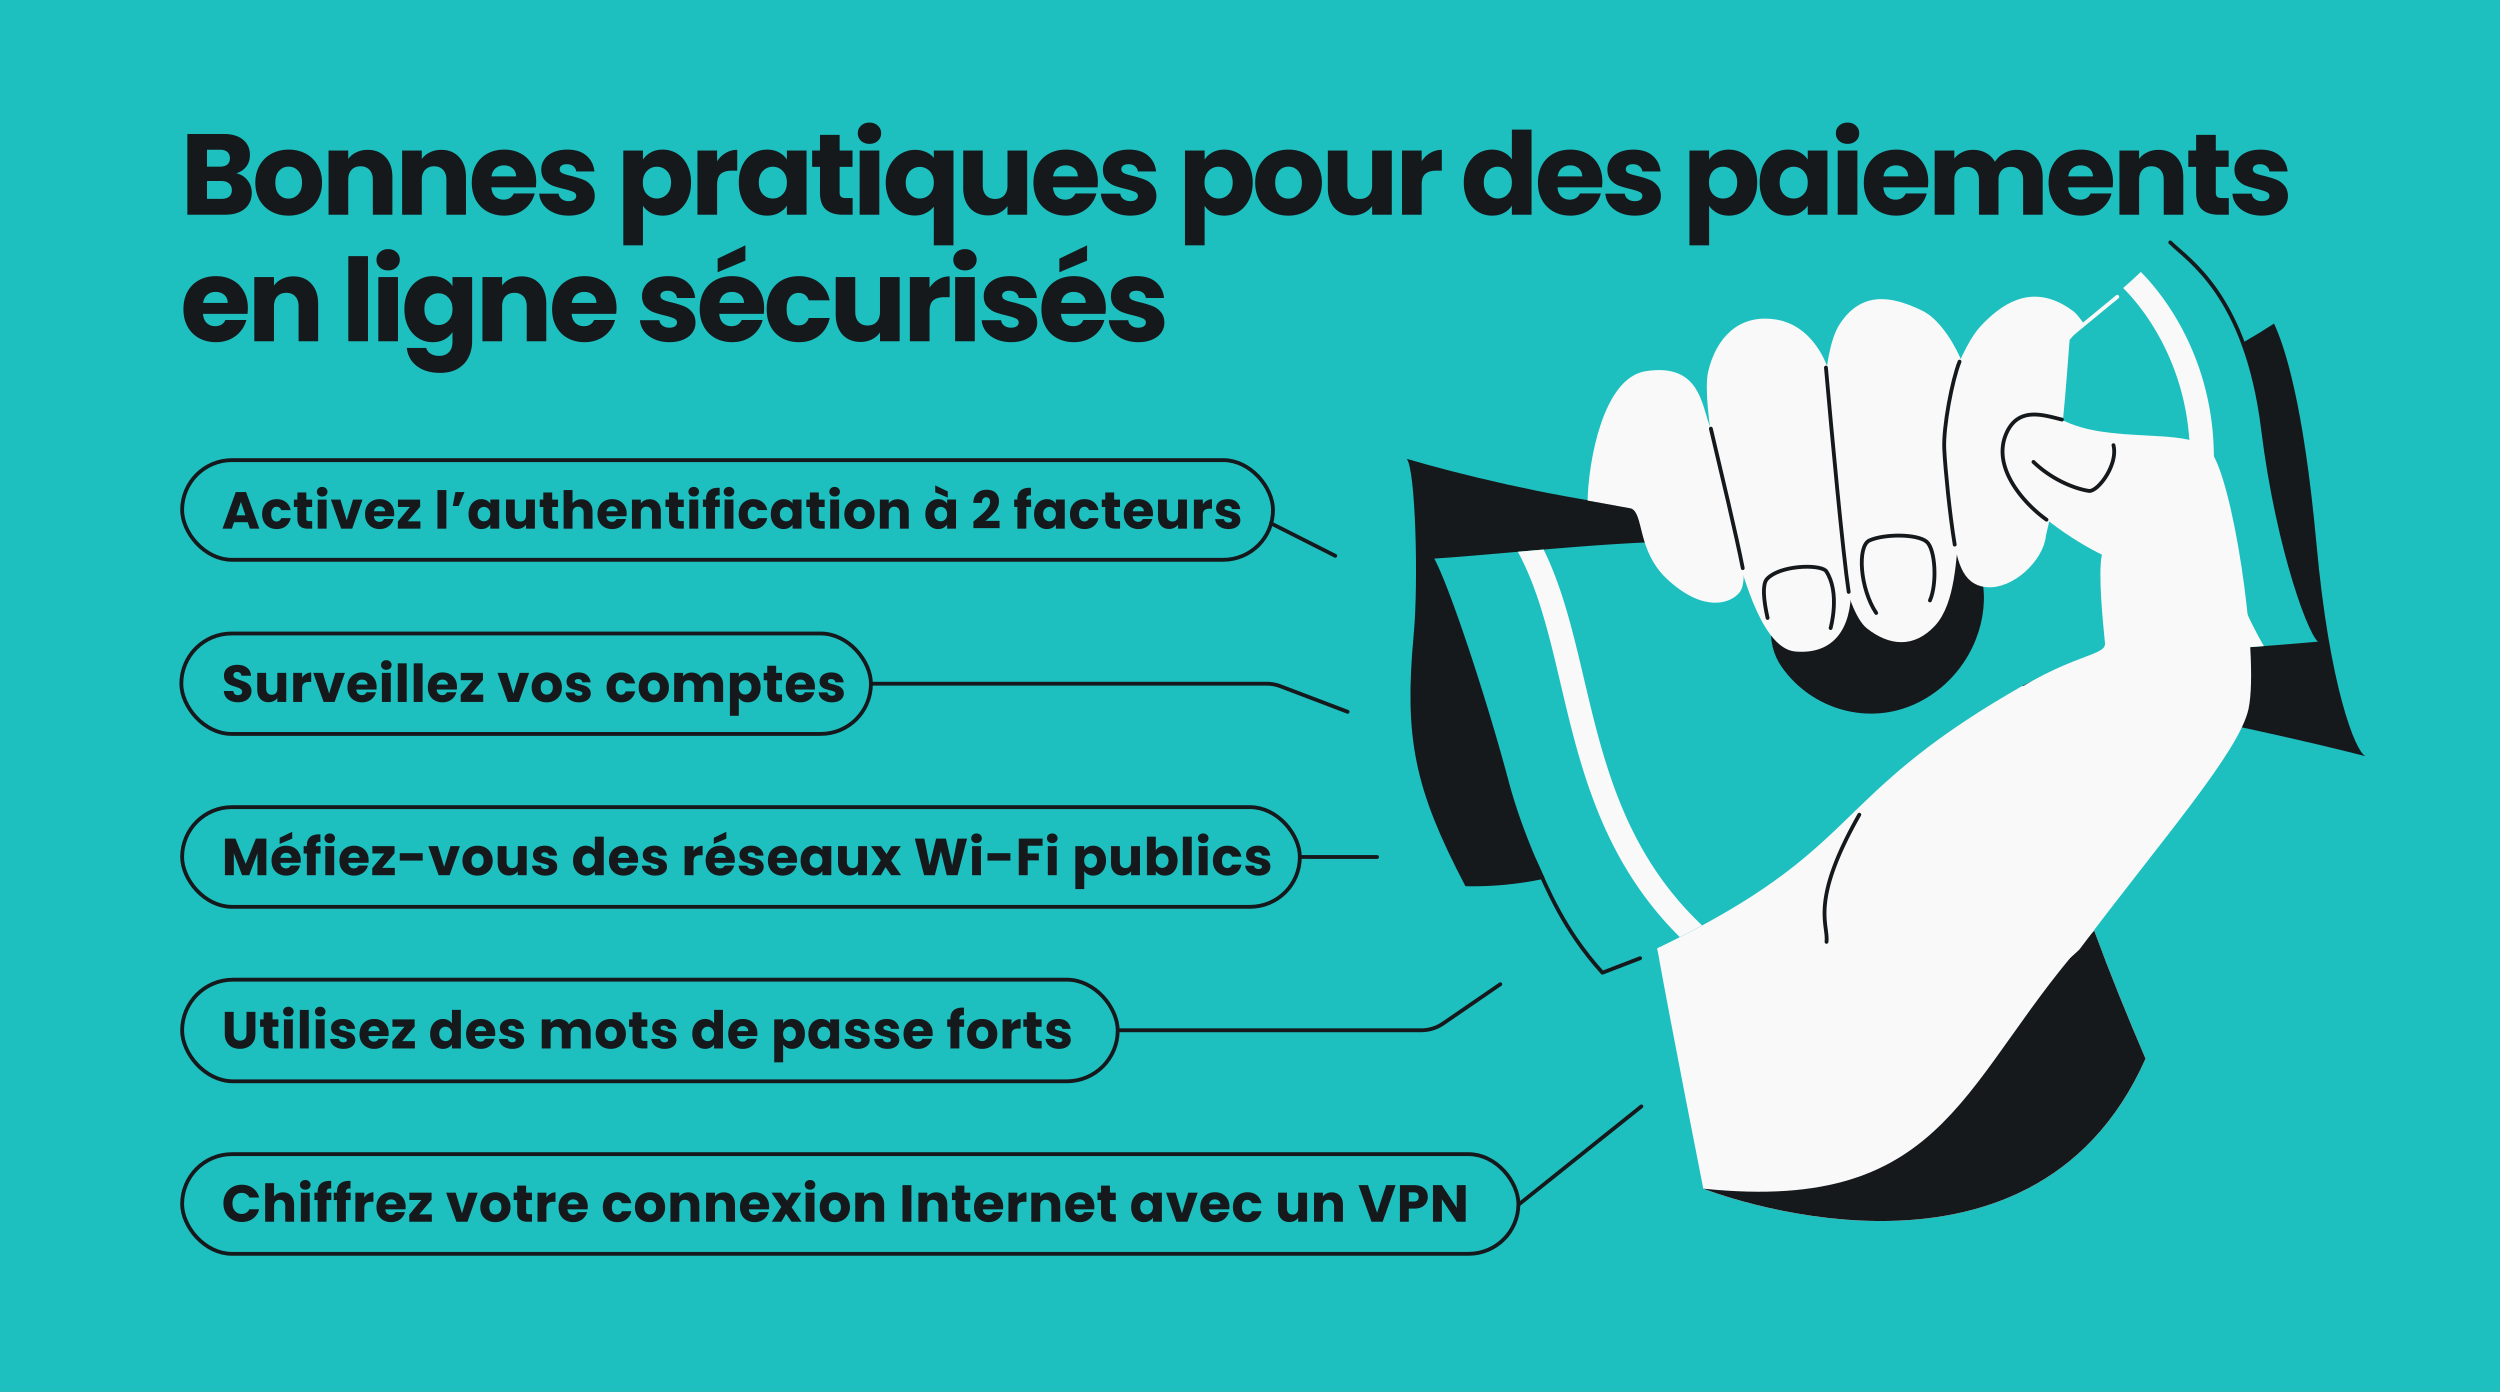 <svg width="1304" height="726" fill="none" xmlns="http://www.w3.org/2000/svg"><rect width="100%" height="100%" fill="#808080" stroke="none"/><g clip-path="url(#a)"><path fill="#1EBFBF" d="M1304 726H0V0h1304z"/><path d="M123.22 90.4c2.44.52 4.4 1.74 5.88 3.66 1.48 1.88 2.22 4.04 2.22 6.48 0 3.52-1.24 6.32-3.72 8.4-2.44 2.04-5.86 3.06-10.26 3.06H97.72V69.88h18.96c4.28 0 7.62.98 10.02 2.94 2.44 1.96 3.66 4.62 3.66 7.98 0 2.48-.66 4.54-1.98 6.18-1.28 1.64-3 2.78-5.16 3.42Zm-15.24-3.48h6.72c1.68 0 2.96-.36 3.84-1.08.92-.76 1.38-1.86 1.38-3.3 0-1.44-.46-2.54-1.38-3.3-.88-.76-2.16-1.14-3.84-1.14h-6.72v8.82Zm7.56 16.8c1.72 0 3.04-.38 3.96-1.14.96-.8 1.44-1.94 1.44-3.42s-.5-2.64-1.5-3.48c-.96-.84-2.3-1.26-4.02-1.26h-7.44v9.3h7.56Zm34.919 8.76c-3.28 0-6.24-.7-8.88-2.1-2.6-1.4-4.66-3.4-6.18-6-1.48-2.6-2.22-5.64-2.22-9.12 0-3.44.76-6.46 2.28-9.06 1.52-2.64 3.6-4.66 6.24-6.06 2.64-1.4 5.6-2.1 8.88-2.1 3.28 0 6.24.7 8.88 2.1 2.64 1.4 4.72 3.42 6.24 6.06 1.52 2.6 2.28 5.62 2.28 9.06 0 3.44-.78 6.48-2.34 9.12-1.52 2.6-3.62 4.6-6.3 6-2.64 1.4-5.6 2.1-8.88 2.1Zm0-8.88c1.96 0 3.62-.72 4.98-2.16 1.4-1.44 2.1-3.5 2.1-6.18 0-2.68-.68-4.74-2.04-6.18-1.32-1.44-2.96-2.16-4.92-2.16-2 0-3.66.72-4.98 2.16-1.32 1.4-1.98 3.46-1.98 6.18 0 2.68.64 4.74 1.92 6.18 1.32 1.44 2.96 2.16 4.92 2.16Zm41.312-25.44c3.92 0 7.04 1.28 9.36 3.84 2.36 2.52 3.54 6 3.54 10.44V112h-10.2V93.82c0-2.24-.58-3.98-1.74-5.22-1.16-1.24-2.72-1.86-4.68-1.86-1.96 0-3.52.62-4.68 1.86-1.16 1.24-1.74 2.98-1.74 5.22V112h-10.26V78.52h10.26v4.44c1.04-1.48 2.44-2.64 4.2-3.48 1.76-.88 3.74-1.32 5.94-1.32Zm38.378 0c3.92 0 7.04 1.28 9.36 3.84 2.36 2.52 3.54 6 3.54 10.44V112h-10.2V93.82c0-2.24-.58-3.98-1.74-5.22-1.16-1.24-2.72-1.86-4.68-1.86-1.96 0-3.52.62-4.68 1.86-1.16 1.24-1.74 2.98-1.74 5.22V112h-10.26V78.52h10.26v4.44c1.04-1.48 2.44-2.64 4.2-3.48 1.76-.88 3.74-1.32 5.94-1.32Zm49.538 16.56c0 .96-.06 1.96-.18 3h-23.22c.16 2.08.82 3.68 1.98 4.8 1.2 1.08 2.66 1.62 4.38 1.62 2.56 0 4.34-1.08 5.34-3.24h10.92a14.79 14.79 0 0 1-3.06 5.94c-1.44 1.76-3.26 3.14-5.46 4.14-2.2 1-4.66 1.5-7.38 1.5-3.28 0-6.2-.7-8.76-2.1-2.56-1.4-4.56-3.4-6-6-1.44-2.6-2.16-5.64-2.16-9.12 0-3.48.7-6.52 2.1-9.12 1.44-2.6 3.44-4.6 6-6 2.56-1.4 5.5-2.1 8.82-2.1 3.24 0 6.12.68 8.64 2.04 2.52 1.36 4.48 3.3 5.88 5.82 1.44 2.52 2.16 5.46 2.16 8.82Zm-10.5-2.7c0-1.76-.6-3.16-1.8-4.2-1.2-1.04-2.7-1.56-4.5-1.56-1.72 0-3.18.5-4.38 1.5-1.16 1-1.88 2.42-2.16 4.26h12.84Zm27.481 20.46c-2.92 0-5.52-.5-7.8-1.5-2.28-1-4.08-2.36-5.4-4.08-1.32-1.76-2.06-3.72-2.22-5.88h10.14c.12 1.16.66 2.1 1.62 2.82.96.72 2.14 1.08 3.54 1.08 1.28 0 2.26-.24 2.94-.72.72-.52 1.08-1.18 1.08-1.98 0-.96-.5-1.66-1.5-2.1-1-.48-2.62-1-4.86-1.56-2.4-.56-4.4-1.14-6-1.74-1.6-.64-2.98-1.62-4.14-2.94-1.16-1.36-1.74-3.18-1.74-5.46 0-1.92.52-3.66 1.56-5.22 1.08-1.6 2.64-2.86 4.68-3.78 2.08-.92 4.54-1.38 7.38-1.38 4.2 0 7.5 1.04 9.9 3.12 2.44 2.08 3.84 4.84 4.2 8.28h-9.48c-.16-1.16-.68-2.08-1.56-2.76-.84-.68-1.96-1.02-3.36-1.02-1.2 0-2.12.24-2.76.72-.64.44-.96 1.06-.96 1.86 0 .96.5 1.68 1.5 2.16 1.04.48 2.64.96 4.8 1.44 2.48.64 4.5 1.28 6.06 1.92 1.56.6 2.92 1.6 4.08 3 1.2 1.36 1.82 3.2 1.86 5.52 0 1.96-.56 3.72-1.68 5.28-1.08 1.52-2.66 2.72-4.74 3.6-2.04.88-4.42 1.32-7.14 1.32Zm38.708-29.22c1-1.56 2.38-2.82 4.14-3.78 1.76-.96 3.82-1.44 6.18-1.44 2.76 0 5.26.7 7.5 2.1 2.24 1.4 4 3.4 5.28 6 1.32 2.6 1.98 5.62 1.98 9.06 0 3.44-.66 6.48-1.98 9.12-1.28 2.6-3.04 4.62-5.28 6.06-2.24 1.4-4.74 2.1-7.5 2.1-2.32 0-4.38-.48-6.18-1.44-1.76-.96-3.14-2.2-4.14-3.72v20.64h-10.26V78.52h10.26v4.74Zm14.64 11.94c0-2.56-.72-4.56-2.16-6-1.4-1.48-3.14-2.22-5.22-2.22-2.04 0-3.78.74-5.22 2.22-1.4 1.48-2.1 3.5-2.1 6.06 0 2.56.7 4.58 2.1 6.06 1.44 1.48 3.18 2.22 5.22 2.22 2.04 0 3.78-.74 5.22-2.22 1.44-1.52 2.16-3.56 2.16-6.12Zm24.031-11.1c1.2-1.84 2.7-3.28 4.5-4.32 1.8-1.08 3.8-1.62 6-1.62v10.86h-2.82c-2.56 0-4.48.56-5.76 1.68-1.28 1.08-1.92 3-1.92 5.76V112h-10.26V78.52h10.26v5.58Zm11.313 11.1c0-3.44.64-6.46 1.92-9.06 1.32-2.6 3.1-4.6 5.34-6 2.24-1.4 4.74-2.1 7.5-2.1 2.36 0 4.42.48 6.18 1.44 1.8.96 3.18 2.22 4.14 3.78v-4.74h10.26V112h-10.26v-4.74c-1 1.56-2.4 2.82-4.2 3.78-1.76.96-3.82 1.44-6.18 1.44-2.72 0-5.2-.7-7.44-2.1-2.24-1.44-4.02-3.46-5.34-6.06-1.28-2.64-1.92-5.68-1.92-9.12Zm25.08.06c0-2.56-.72-4.58-2.16-6.06-1.4-1.48-3.12-2.22-5.16-2.22s-3.78.74-5.22 2.22c-1.4 1.44-2.1 3.44-2.1 6s.7 4.6 2.1 6.12c1.44 1.48 3.18 2.22 5.22 2.22 2.04 0 3.76-.74 5.16-2.22 1.44-1.48 2.16-3.5 2.16-6.06Zm34.291 8.04v8.7h-5.22c-3.72 0-6.62-.9-8.7-2.7-2.08-1.84-3.12-4.82-3.12-8.94V87.04h-4.08v-8.52h4.08v-8.16h10.26v8.16h6.72v8.52h-6.72v13.44c0 1 .24 1.72.72 2.16.48.44 1.28.66 2.4.66h3.66Zm8.823-28.26c-1.8 0-3.28-.52-4.44-1.56-1.12-1.08-1.68-2.4-1.68-3.96 0-1.6.56-2.92 1.68-3.96 1.16-1.08 2.64-1.62 4.44-1.62 1.76 0 3.2.54 4.32 1.62 1.16 1.04 1.74 2.36 1.74 3.96 0 1.56-.58 2.88-1.74 3.96-1.12 1.04-2.56 1.56-4.32 1.56Zm5.1 3.48V112h-10.26V78.52h10.26Zm3.344 16.8c0-3.32.68-6.28 2.04-8.88 1.4-2.6 3.26-4.62 5.58-6.06 2.36-1.48 4.92-2.22 7.68-2.22 2.12 0 4.02.38 5.7 1.14 1.68.72 3.04 1.74 4.08 3.06v-3.84h10.26v49.44h-10.26V107.8c-1.16 1.4-2.58 2.52-4.26 3.36-1.64.84-3.52 1.26-5.64 1.26-2.72 0-5.24-.72-7.56-2.16-2.32-1.44-4.18-3.46-5.58-6.06-1.36-2.6-2.04-5.56-2.04-8.88Zm25.08-.06c0-1.8-.36-3.3-1.08-4.5-.68-1.24-1.58-2.16-2.7-2.76-1.12-.64-2.3-.96-3.54-.96-1.2 0-2.36.32-3.48.96-1.12.6-2.04 1.52-2.76 2.76-.72 1.24-1.08 2.76-1.08 4.56 0 1.8.36 3.32 1.08 4.56.72 1.2 1.64 2.12 2.76 2.76 1.12.6 2.28.9 3.48.9 1.2 0 2.36-.3 3.48-.9 1.16-.64 2.08-1.58 2.76-2.82.72-1.24 1.08-2.76 1.08-4.56Zm48.691-16.74V112h-10.26v-4.56c-1.04 1.48-2.46 2.68-4.26 3.6-1.76.88-3.72 1.32-5.88 1.32-2.56 0-4.82-.56-6.78-1.68-1.96-1.16-3.48-2.82-4.56-4.98-1.08-2.16-1.62-4.7-1.62-7.62V78.52h10.2V96.7c0 2.24.58 3.98 1.74 5.22 1.16 1.24 2.72 1.86 4.68 1.86 2 0 3.58-.62 4.74-1.86 1.16-1.24 1.74-2.98 1.74-5.22V78.52h10.26Zm36.878 16.2c0 .96-.06 1.96-.18 3h-23.22c.16 2.08.82 3.68 1.98 4.8 1.2 1.08 2.66 1.62 4.38 1.62 2.56 0 4.34-1.08 5.34-3.24h10.92a14.79 14.79 0 0 1-3.06 5.94c-1.44 1.76-3.26 3.14-5.46 4.14-2.2 1-4.66 1.5-7.38 1.5-3.28 0-6.2-.7-8.76-2.1-2.56-1.4-4.56-3.4-6-6-1.44-2.6-2.16-5.64-2.16-9.12 0-3.48.7-6.52 2.1-9.12 1.44-2.6 3.44-4.6 6-6 2.56-1.4 5.5-2.1 8.82-2.1 3.24 0 6.12.68 8.64 2.04 2.52 1.36 4.48 3.3 5.88 5.82 1.44 2.52 2.16 5.46 2.16 8.82Zm-10.5-2.7c0-1.76-.6-3.16-1.8-4.2-1.2-1.04-2.7-1.56-4.5-1.56-1.72 0-3.18.5-4.38 1.5-1.16 1-1.88 2.42-2.16 4.26h12.84Zm27.481 20.46c-2.92 0-5.52-.5-7.8-1.5-2.28-1-4.08-2.36-5.4-4.08-1.32-1.76-2.06-3.72-2.22-5.88h10.14c.12 1.16.66 2.1 1.62 2.82.96.72 2.14 1.08 3.54 1.08 1.28 0 2.26-.24 2.94-.72.72-.52 1.08-1.18 1.08-1.98 0-.96-.5-1.66-1.5-2.1-1-.48-2.62-1-4.86-1.56-2.4-.56-4.4-1.14-6-1.74-1.6-.64-2.98-1.62-4.14-2.94-1.16-1.36-1.74-3.18-1.74-5.46 0-1.92.52-3.66 1.56-5.22 1.08-1.6 2.64-2.86 4.68-3.78 2.08-.92 4.54-1.38 7.38-1.38 4.2 0 7.5 1.04 9.9 3.12 2.44 2.08 3.84 4.84 4.2 8.28h-9.48c-.16-1.16-.68-2.08-1.56-2.76-.84-.68-1.96-1.02-3.36-1.02-1.2 0-2.12.24-2.76.72-.64.44-.96 1.06-.96 1.86 0 .96.5 1.68 1.5 2.16 1.04.48 2.64.96 4.8 1.44 2.48.64 4.5 1.28 6.06 1.92 1.56.6 2.92 1.6 4.08 3 1.2 1.36 1.82 3.2 1.86 5.52 0 1.96-.56 3.72-1.68 5.28-1.08 1.52-2.66 2.72-4.74 3.6-2.04.88-4.42 1.32-7.14 1.32Zm38.708-29.22c1-1.56 2.38-2.82 4.14-3.78 1.76-.96 3.82-1.44 6.18-1.44 2.76 0 5.26.7 7.5 2.1 2.24 1.4 4 3.4 5.28 6 1.32 2.6 1.98 5.62 1.98 9.06 0 3.44-.66 6.48-1.98 9.12-1.28 2.6-3.04 4.62-5.28 6.06-2.24 1.4-4.74 2.1-7.5 2.1-2.32 0-4.38-.48-6.18-1.44-1.76-.96-3.14-2.2-4.14-3.72v20.64h-10.26V78.52h10.26v4.74Zm14.64 11.94c0-2.56-.72-4.56-2.16-6-1.4-1.48-3.14-2.22-5.22-2.22-2.04 0-3.78.74-5.22 2.22-1.4 1.48-2.1 3.5-2.1 6.06 0 2.56.7 4.58 2.1 6.06 1.44 1.48 3.18 2.22 5.22 2.22 2.04 0 3.78-.74 5.22-2.22 1.44-1.52 2.16-3.56 2.16-6.12Zm29.011 17.28c-3.28 0-6.24-.7-8.88-2.1-2.6-1.4-4.66-3.4-6.18-6-1.48-2.6-2.22-5.64-2.22-9.12 0-3.44.76-6.46 2.28-9.06 1.52-2.64 3.6-4.66 6.24-6.06 2.64-1.4 5.6-2.1 8.88-2.1 3.28 0 6.24.7 8.88 2.1 2.64 1.4 4.72 3.42 6.24 6.06 1.52 2.6 2.28 5.62 2.28 9.06 0 3.44-.78 6.48-2.34 9.12-1.52 2.6-3.62 4.6-6.3 6-2.64 1.4-5.6 2.1-8.88 2.1Zm0-8.88c1.96 0 3.62-.72 4.98-2.16 1.4-1.44 2.1-3.5 2.1-6.18 0-2.68-.68-4.74-2.04-6.18-1.32-1.44-2.96-2.16-4.92-2.16-2 0-3.66.72-4.98 2.16-1.32 1.4-1.98 3.46-1.98 6.18 0 2.68.64 4.74 1.92 6.18 1.32 1.44 2.96 2.16 4.92 2.16Zm53.972-25.08V112h-10.26v-4.56c-1.04 1.48-2.46 2.68-4.26 3.6-1.76.88-3.72 1.32-5.88 1.32-2.56 0-4.82-.56-6.78-1.68-1.96-1.16-3.48-2.82-4.56-4.98-1.08-2.16-1.62-4.7-1.62-7.62V78.52h10.2V96.7c0 2.24.58 3.98 1.74 5.22 1.16 1.24 2.72 1.86 4.68 1.86 2 0 3.58-.62 4.74-1.86 1.16-1.24 1.74-2.98 1.74-5.22V78.52h10.26Zm15.578 5.58c1.2-1.84 2.7-3.28 4.5-4.32 1.8-1.08 3.8-1.62 6-1.62v10.86h-2.82c-2.56 0-4.48.56-5.76 1.68-1.28 1.08-1.92 3-1.92 5.76V112h-10.26V78.52h10.26v5.58Zm21.976 11.1c0-3.44.64-6.46 1.92-9.06 1.32-2.6 3.1-4.6 5.34-6 2.24-1.4 4.74-2.1 7.5-2.1 2.2 0 4.2.46 6 1.38 1.84.92 3.28 2.16 4.32 3.72V67.6h10.26V112h-10.26v-4.8c-.96 1.6-2.34 2.88-4.14 3.84-1.76.96-3.82 1.44-6.18 1.44-2.76 0-5.26-.7-7.5-2.1-2.24-1.44-4.02-3.46-5.34-6.06-1.28-2.64-1.92-5.68-1.92-9.12Zm25.08.06c0-2.56-.72-4.58-2.16-6.06-1.4-1.48-3.12-2.22-5.16-2.22s-3.78.74-5.22 2.22c-1.4 1.44-2.1 3.44-2.1 6s.7 4.6 2.1 6.12c1.44 1.48 3.18 2.22 5.22 2.22 2.04 0 3.76-.74 5.16-2.22 1.44-1.48 2.16-3.5 2.16-6.06Zm47.191-.54c0 .96-.06 1.96-.18 3h-23.22c.16 2.08.82 3.68 1.98 4.8 1.2 1.08 2.66 1.62 4.38 1.62 2.56 0 4.34-1.08 5.34-3.24h10.92a14.79 14.79 0 0 1-3.06 5.94c-1.44 1.76-3.26 3.14-5.46 4.14-2.2 1-4.66 1.5-7.38 1.5-3.28 0-6.2-.7-8.76-2.1-2.56-1.4-4.56-3.4-6-6-1.44-2.6-2.16-5.64-2.16-9.12 0-3.48.7-6.52 2.1-9.12 1.44-2.6 3.44-4.6 6-6 2.56-1.4 5.5-2.1 8.82-2.1 3.24 0 6.12.68 8.64 2.04 2.52 1.36 4.48 3.3 5.88 5.82 1.44 2.52 2.16 5.46 2.16 8.82Zm-10.5-2.7c0-1.76-.6-3.16-1.8-4.2-1.2-1.04-2.7-1.56-4.5-1.56-1.72 0-3.18.5-4.38 1.5-1.16 1-1.88 2.42-2.16 4.26h12.84Zm27.481 20.46c-2.92 0-5.52-.5-7.8-1.5-2.28-1-4.08-2.36-5.4-4.08-1.32-1.76-2.06-3.72-2.22-5.88h10.14c.12 1.16.66 2.1 1.62 2.82.96.72 2.14 1.08 3.54 1.08 1.28 0 2.26-.24 2.94-.72.72-.52 1.08-1.18 1.08-1.98 0-.96-.5-1.66-1.5-2.1-1-.48-2.62-1-4.86-1.56-2.4-.56-4.4-1.14-6-1.74-1.6-.64-2.98-1.62-4.14-2.94-1.16-1.36-1.74-3.18-1.74-5.46 0-1.92.52-3.66 1.56-5.22 1.08-1.6 2.64-2.86 4.68-3.78 2.08-.92 4.54-1.38 7.38-1.38 4.2 0 7.5 1.04 9.9 3.12 2.44 2.08 3.84 4.84 4.2 8.28h-9.48c-.16-1.16-.68-2.08-1.56-2.76-.84-.68-1.96-1.02-3.36-1.02-1.2 0-2.12.24-2.76.72-.64.44-.96 1.06-.96 1.86 0 .96.5 1.68 1.5 2.16 1.04.48 2.64.96 4.8 1.44 2.48.64 4.5 1.28 6.06 1.92 1.56.6 2.92 1.6 4.08 3 1.2 1.36 1.82 3.2 1.86 5.52 0 1.96-.56 3.72-1.68 5.28-1.08 1.52-2.66 2.72-4.74 3.6-2.04.88-4.42 1.32-7.14 1.32Zm38.708-29.22c1-1.56 2.38-2.82 4.14-3.78 1.76-.96 3.82-1.44 6.18-1.44 2.76 0 5.26.7 7.5 2.1 2.24 1.4 4 3.4 5.28 6 1.32 2.6 1.98 5.62 1.98 9.06 0 3.44-.66 6.48-1.98 9.12-1.28 2.6-3.04 4.62-5.28 6.06-2.24 1.4-4.74 2.1-7.5 2.1-2.32 0-4.38-.48-6.18-1.44-1.76-.96-3.14-2.2-4.14-3.72v20.64h-10.26V78.52h10.26v4.74Zm14.64 11.94c0-2.56-.72-4.56-2.16-6-1.4-1.48-3.14-2.22-5.22-2.22-2.04 0-3.78.74-5.22 2.22-1.4 1.48-2.1 3.5-2.1 6.06 0 2.56.7 4.58 2.1 6.06 1.44 1.48 3.18 2.22 5.22 2.22 2.04 0 3.78-.74 5.22-2.22 1.44-1.52 2.16-3.56 2.16-6.12Zm11.731 0c0-3.44.64-6.46 1.92-9.06 1.32-2.6 3.1-4.6 5.34-6 2.24-1.4 4.74-2.1 7.5-2.1 2.36 0 4.42.48 6.18 1.44 1.8.96 3.18 2.22 4.14 3.78v-4.74h10.26V112h-10.26v-4.74c-1 1.56-2.4 2.82-4.2 3.78-1.76.96-3.82 1.44-6.18 1.44-2.72 0-5.2-.7-7.44-2.1-2.24-1.44-4.02-3.46-5.34-6.06-1.28-2.64-1.92-5.68-1.92-9.12Zm25.08.06c0-2.56-.72-4.58-2.16-6.06-1.4-1.48-3.12-2.22-5.16-2.22s-3.78.74-5.22 2.22c-1.4 1.44-2.1 3.44-2.1 6s.7 4.6 2.1 6.12c1.44 1.48 3.18 2.22 5.22 2.22 2.04 0 3.76-.74 5.16-2.22 1.44-1.48 2.16-3.5 2.16-6.06Zm20.791-20.22c-1.8 0-3.28-.52-4.44-1.56-1.12-1.08-1.68-2.4-1.68-3.96 0-1.6.56-2.92 1.68-3.96 1.16-1.08 2.64-1.62 4.44-1.62 1.76 0 3.2.54 4.32 1.62 1.16 1.04 1.74 2.36 1.74 3.96 0 1.56-.58 2.88-1.74 3.96-1.12 1.04-2.56 1.56-4.32 1.56Zm5.1 3.48V112h-10.26V78.52h10.26Zm36.945 16.2c0 .96-.06 1.96-.18 3h-23.221c.16 2.08.82 3.68 1.98 4.8 1.2 1.08 2.66 1.62 4.38 1.62 2.56 0 4.34-1.08 5.34-3.24h10.921a14.79 14.79 0 0 1-3.06 5.94c-1.44 1.76-3.261 3.14-5.461 4.14-2.2 1-4.66 1.5-7.38 1.5-3.28 0-6.2-.7-8.76-2.1-2.56-1.4-4.56-3.4-6-6-1.44-2.6-2.16-5.64-2.16-9.12 0-3.48.7-6.52 2.1-9.12 1.44-2.6 3.44-4.6 6-6 2.56-1.4 5.5-2.1 8.82-2.1 3.24 0 6.12.68 8.64 2.04 2.521 1.36 4.481 3.3 5.881 5.82 1.44 2.52 2.16 5.46 2.16 8.82Zm-10.501-2.7c0-1.76-.6-3.16-1.8-4.2-1.2-1.04-2.7-1.56-4.5-1.56-1.72 0-3.18.5-4.38 1.5-1.16 1-1.88 2.42-2.16 4.26h12.84Zm56.581-13.86c4.16 0 7.46 1.26 9.9 3.78 2.48 2.52 3.72 6.02 3.72 10.5V112h-10.2V93.82c0-2.16-.58-3.82-1.74-4.98-1.12-1.2-2.68-1.8-4.68-1.8-2 0-3.58.6-4.74 1.8-1.12 1.16-1.68 2.82-1.68 4.98V112h-10.2V93.82c0-2.16-.58-3.82-1.74-4.98-1.12-1.2-2.68-1.8-4.68-1.8-2 0-3.58.6-4.74 1.8-1.12 1.16-1.68 2.82-1.68 4.98V112h-10.26V78.52h10.26v4.2c1.04-1.4 2.4-2.5 4.08-3.3 1.68-.84 3.58-1.26 5.7-1.26 2.52 0 4.76.54 6.72 1.62 2 1.08 3.56 2.62 4.68 4.62 1.16-1.84 2.74-3.34 4.74-4.5 2-1.16 4.18-1.74 6.54-1.74Zm50.3 16.56c0 .96-.06 1.96-.18 3h-23.22c.16 2.08.82 3.68 1.98 4.8 1.2 1.08 2.66 1.62 4.38 1.62 2.56 0 4.34-1.08 5.34-3.24h10.92a14.79 14.79 0 0 1-3.06 5.94c-1.44 1.76-3.26 3.14-5.46 4.14-2.2 1-4.66 1.5-7.38 1.5-3.28 0-6.2-.7-8.76-2.1-2.56-1.4-4.56-3.4-6-6-1.44-2.6-2.16-5.64-2.16-9.12 0-3.48.7-6.52 2.1-9.12 1.44-2.6 3.44-4.6 6-6 2.56-1.4 5.5-2.1 8.82-2.1 3.24 0 6.12.68 8.64 2.04 2.52 1.36 4.48 3.3 5.88 5.82 1.44 2.52 2.16 5.46 2.16 8.82Zm-10.5-2.7c0-1.76-.6-3.16-1.8-4.2-1.2-1.04-2.7-1.56-4.5-1.56-1.72 0-3.18.5-4.38 1.5-1.16 1-1.88 2.42-2.16 4.26h12.84Zm34.26-13.86c3.92 0 7.04 1.28 9.36 3.84 2.36 2.52 3.54 6 3.54 10.44V112h-10.2V93.82c0-2.24-.58-3.98-1.74-5.22-1.16-1.24-2.72-1.86-4.68-1.86-1.96 0-3.52.62-4.68 1.86-1.16 1.24-1.74 2.98-1.74 5.22V112h-10.26V78.52h10.26v4.44c1.04-1.48 2.44-2.64 4.2-3.48 1.76-.88 3.74-1.32 5.94-1.32Zm36.64 25.14v8.7h-5.22c-3.72 0-6.62-.9-8.7-2.7-2.08-1.84-3.12-4.82-3.12-8.94V87.04h-4.08v-8.52h4.08v-8.16h10.26v8.16h6.72v8.52h-6.72v13.44c0 1 .24 1.72.72 2.16.48.44 1.28.66 2.4.66h3.66Zm17.29 9.18c-2.92 0-5.52-.5-7.8-1.5-2.28-1-4.08-2.36-5.4-4.08-1.32-1.76-2.06-3.72-2.22-5.88h10.14c.12 1.16.66 2.1 1.62 2.82.96.72 2.14 1.08 3.54 1.08 1.28 0 2.26-.24 2.94-.72.72-.52 1.08-1.18 1.08-1.98 0-.96-.5-1.66-1.5-2.1-1-.48-2.62-1-4.86-1.56-2.4-.56-4.4-1.14-6-1.74-1.6-.64-2.98-1.62-4.14-2.94-1.16-1.36-1.74-3.18-1.74-5.46 0-1.92.52-3.66 1.56-5.22 1.08-1.6 2.64-2.86 4.68-3.78 2.08-.92 4.54-1.38 7.38-1.38 4.2 0 7.5 1.04 9.9 3.12 2.44 2.08 3.84 4.84 4.2 8.28h-9.48c-.16-1.16-.68-2.08-1.56-2.76-.84-.68-1.96-1.02-3.36-1.02-1.2 0-2.12.24-2.76.72-.64.44-.96 1.06-.96 1.86 0 .96.5 1.68 1.5 2.16 1.04.48 2.64.96 4.8 1.44 2.48.64 4.5 1.28 6.06 1.92 1.56.6 2.92 1.6 4.08 3 1.2 1.36 1.82 3.2 1.86 5.52 0 1.96-.56 3.72-1.68 5.28-1.08 1.52-2.66 2.72-4.74 3.6-2.04.88-4.42 1.32-7.14 1.32ZM129.28 160.72c0 .96-.06 1.96-.18 3h-23.22c.16 2.08.82 3.68 1.98 4.8 1.2 1.08 2.66 1.62 4.38 1.62 2.56 0 4.34-1.08 5.34-3.24h10.92a14.79 14.79 0 0 1-3.06 5.94c-1.44 1.76-3.26 3.14-5.46 4.14-2.2 1-4.66 1.5-7.38 1.5-3.28 0-6.2-.7-8.76-2.1-2.56-1.4-4.56-3.4-6-6-1.44-2.6-2.16-5.64-2.16-9.12 0-3.48.7-6.52 2.1-9.12 1.44-2.6 3.44-4.6 6-6 2.56-1.4 5.5-2.1 8.82-2.1 3.24 0 6.12.68 8.64 2.04 2.52 1.36 4.48 3.3 5.88 5.82 1.44 2.52 2.16 5.46 2.16 8.82Zm-10.5-2.7c0-1.76-.6-3.16-1.8-4.2-1.2-1.04-2.7-1.56-4.5-1.56-1.72 0-3.18.5-4.38 1.5-1.16 1-1.88 2.42-2.16 4.26h12.84Zm34.261-13.86c3.92 0 7.04 1.28 9.36 3.84 2.36 2.52 3.54 6 3.54 10.44V178h-10.2v-18.18c0-2.24-.58-3.98-1.74-5.22-1.16-1.24-2.72-1.86-4.68-1.86-1.96 0-3.52.62-4.68 1.86-1.16 1.24-1.74 2.98-1.74 5.22V178h-10.26v-33.48h10.26v4.44c1.04-1.48 2.44-2.64 4.2-3.48 1.76-.88 3.74-1.32 5.94-1.32Zm38.901-10.56V178h-10.26v-44.4h10.26Zm10.544 7.44c-1.8 0-3.28-.52-4.44-1.56-1.12-1.08-1.68-2.4-1.68-3.96 0-1.6.56-2.92 1.68-3.96 1.16-1.08 2.64-1.62 4.44-1.62 1.76 0 3.2.54 4.32 1.62 1.16 1.04 1.74 2.36 1.74 3.96 0 1.56-.58 2.88-1.74 3.96-1.12 1.04-2.56 1.56-4.32 1.56Zm5.1 3.48V178h-10.26v-33.48h10.26Zm18.104-.48c2.36 0 4.42.48 6.18 1.44 1.8.96 3.18 2.22 4.14 3.78v-4.74h10.26v33.42c0 3.08-.62 5.86-1.86 8.34-1.2 2.52-3.06 4.52-5.58 6-2.48 1.48-5.58 2.22-9.3 2.22-4.96 0-8.98-1.18-12.06-3.54-3.08-2.32-4.84-5.48-5.28-9.48h10.14c.32 1.28 1.08 2.28 2.28 3 1.2.76 2.68 1.14 4.44 1.14 2.12 0 3.8-.62 5.04-1.86 1.28-1.2 1.92-3.14 1.92-5.82v-4.74c-1 1.56-2.38 2.84-4.14 3.84-1.76.96-3.82 1.44-6.18 1.44-2.76 0-5.26-.7-7.5-2.1-2.24-1.44-4.02-3.46-5.34-6.06-1.28-2.64-1.92-5.68-1.92-9.12 0-3.44.64-6.46 1.92-9.06 1.32-2.6 3.1-4.6 5.34-6 2.24-1.4 4.74-2.1 7.5-2.1Zm10.32 17.22c0-2.56-.72-4.58-2.16-6.06-1.4-1.48-3.12-2.22-5.16-2.22s-3.78.74-5.22 2.22c-1.4 1.44-2.1 3.44-2.1 6s.7 4.6 2.1 6.12c1.44 1.48 3.18 2.22 5.22 2.22 2.04 0 3.76-.74 5.16-2.22 1.44-1.48 2.16-3.5 2.16-6.06Zm36.031-17.1c3.92 0 7.04 1.28 9.36 3.84 2.36 2.52 3.54 6 3.54 10.44V178h-10.2v-18.18c0-2.24-.58-3.98-1.74-5.22-1.16-1.24-2.72-1.86-4.68-1.86-1.96 0-3.52.62-4.68 1.86-1.16 1.24-1.74 2.98-1.74 5.22V178h-10.26v-33.48h10.26v4.44c1.04-1.48 2.44-2.64 4.2-3.48 1.76-.88 3.74-1.32 5.94-1.32Zm49.538 16.56c0 .96-.06 1.96-.18 3h-23.22c.16 2.08.82 3.68 1.98 4.8 1.2 1.08 2.66 1.62 4.38 1.62 2.56 0 4.34-1.08 5.34-3.24h10.92a14.79 14.79 0 0 1-3.06 5.94c-1.44 1.76-3.26 3.14-5.46 4.14-2.2 1-4.66 1.5-7.38 1.5-3.28 0-6.2-.7-8.76-2.1-2.56-1.4-4.56-3.4-6-6-1.44-2.6-2.16-5.64-2.16-9.12 0-3.48.7-6.52 2.1-9.12 1.44-2.6 3.44-4.6 6-6 2.56-1.4 5.5-2.1 8.82-2.1 3.24 0 6.12.68 8.64 2.04 2.52 1.36 4.48 3.3 5.88 5.82 1.44 2.52 2.16 5.46 2.16 8.82Zm-10.5-2.7c0-1.76-.6-3.16-1.8-4.2-1.2-1.04-2.7-1.56-4.5-1.56-1.72 0-3.18.5-4.38 1.5-1.16 1-1.88 2.42-2.16 4.26h12.84Zm38.144 20.46c-2.92 0-5.52-.5-7.8-1.5-2.28-1-4.08-2.36-5.4-4.08-1.32-1.76-2.06-3.72-2.22-5.88h10.14c.12 1.16.66 2.1 1.62 2.82.96.72 2.14 1.08 3.54 1.08 1.28 0 2.26-.24 2.94-.72.72-.52 1.08-1.18 1.08-1.98 0-.96-.5-1.66-1.5-2.1-1-.48-2.62-1-4.86-1.56-2.4-.56-4.4-1.14-6-1.74-1.6-.64-2.98-1.62-4.14-2.94-1.16-1.36-1.74-3.18-1.74-5.46 0-1.92.52-3.66 1.56-5.22 1.08-1.6 2.64-2.86 4.68-3.78 2.08-.92 4.54-1.38 7.38-1.38 4.2 0 7.5 1.04 9.9 3.12 2.44 2.08 3.84 4.84 4.2 8.28h-9.48c-.16-1.16-.68-2.08-1.56-2.76-.84-.68-1.96-1.02-3.36-1.02-1.2 0-2.12.24-2.76.72-.64.44-.96 1.06-.96 1.86 0 .96.5 1.68 1.5 2.16 1.04.48 2.64.96 4.8 1.44 2.48.64 4.5 1.28 6.06 1.92 1.56.6 2.92 1.6 4.08 3 1.2 1.36 1.82 3.2 1.86 5.52 0 1.96-.56 3.72-1.68 5.28-1.08 1.52-2.66 2.72-4.74 3.6-2.04.88-4.42 1.32-7.14 1.32Zm49.345-17.76c0 .96-.06 1.96-.18 3h-23.22c.16 2.08.82 3.68 1.98 4.8 1.2 1.08 2.66 1.62 4.38 1.62 2.56 0 4.34-1.08 5.34-3.24h10.92a14.79 14.79 0 0 1-3.06 5.94c-1.44 1.76-3.26 3.14-5.46 4.14-2.2 1-4.66 1.5-7.38 1.5-3.28 0-6.2-.7-8.76-2.1-2.56-1.4-4.56-3.4-6-6-1.44-2.6-2.16-5.64-2.16-9.12 0-3.48.7-6.52 2.1-9.12 1.44-2.6 3.44-4.6 6-6 2.56-1.4 5.5-2.1 8.82-2.1 3.24 0 6.12.68 8.64 2.04 2.52 1.36 4.48 3.3 5.88 5.82 1.44 2.52 2.16 5.46 2.16 8.82Zm-10.5-2.7c0-1.76-.6-3.16-1.8-4.2-1.2-1.04-2.7-1.56-4.5-1.56-1.72 0-3.18.5-4.38 1.5-1.16 1-1.88 2.42-2.16 4.26h12.84Zm.72-22.08-14.46 6.06v-7.08l14.46-6.96v7.98Zm11.101 25.32c0-3.48.7-6.52 2.1-9.12 1.44-2.6 3.42-4.6 5.94-6 2.56-1.4 5.48-2.1 8.76-2.1 4.2 0 7.7 1.1 10.5 3.3 2.84 2.2 4.7 5.3 5.58 9.3h-10.92c-.92-2.56-2.7-3.84-5.34-3.84-1.88 0-3.38.74-4.5 2.22-1.12 1.44-1.68 3.52-1.68 6.24s.56 4.82 1.68 6.3c1.12 1.44 2.62 2.16 4.5 2.16 2.64 0 4.42-1.28 5.34-3.84h10.92c-.88 3.92-2.74 7-5.58 9.24s-6.34 3.36-10.5 3.36c-3.28 0-6.2-.7-8.76-2.1-2.52-1.4-4.5-3.4-5.94-6-1.4-2.6-2.1-5.64-2.1-9.12Zm69.377-16.74V178h-10.26v-4.56c-1.04 1.48-2.46 2.68-4.26 3.6-1.76.88-3.72 1.32-5.88 1.32-2.56 0-4.82-.56-6.78-1.68-1.96-1.16-3.48-2.82-4.56-4.98-1.08-2.16-1.62-4.7-1.62-7.62v-19.56h10.2v18.18c0 2.24.58 3.98 1.74 5.22 1.16 1.24 2.72 1.86 4.68 1.86 2 0 3.58-.62 4.74-1.86 1.16-1.24 1.74-2.98 1.74-5.22v-18.18h10.26Zm15.578 5.58c1.2-1.84 2.7-3.28 4.5-4.32 1.8-1.08 3.8-1.62 6-1.62v10.86h-2.82c-2.56 0-4.48.56-5.76 1.68-1.28 1.08-1.92 3-1.92 5.76V178h-10.26v-33.48h10.26v5.58Zm18.512-9.06c-1.8 0-3.28-.52-4.44-1.56-1.12-1.08-1.68-2.4-1.68-3.96 0-1.6.56-2.92 1.68-3.96 1.16-1.08 2.64-1.62 4.44-1.62 1.76 0 3.2.54 4.32 1.62 1.16 1.04 1.74 2.36 1.74 3.96 0 1.56-.58 2.88-1.74 3.96-1.12 1.04-2.56 1.56-4.32 1.56Zm5.1 3.48V178h-10.26v-33.48h10.26Zm19.004 33.96c-2.92 0-5.52-.5-7.8-1.5-2.28-1-4.08-2.36-5.4-4.08-1.32-1.76-2.06-3.72-2.22-5.88h10.14c.12 1.16.66 2.1 1.62 2.82.96.72 2.14 1.08 3.54 1.08 1.28 0 2.26-.24 2.94-.72.72-.52 1.08-1.18 1.08-1.98 0-.96-.5-1.66-1.5-2.1-1-.48-2.62-1-4.86-1.56-2.4-.56-4.4-1.14-6-1.74-1.6-.64-2.98-1.62-4.14-2.94-1.16-1.36-1.74-3.18-1.74-5.46 0-1.92.52-3.66 1.56-5.22 1.08-1.6 2.64-2.86 4.68-3.78 2.08-.92 4.54-1.38 7.38-1.38 4.2 0 7.5 1.04 9.9 3.12 2.44 2.08 3.84 4.84 4.2 8.28h-9.48c-.16-1.16-.68-2.08-1.56-2.76-.84-.68-1.96-1.02-3.36-1.02-1.2 0-2.12.24-2.76.72-.64.44-.96 1.06-.96 1.86 0 .96.5 1.68 1.5 2.16 1.04.48 2.64.96 4.8 1.44 2.48.64 4.5 1.28 6.06 1.92 1.56.6 2.92 1.6 4.08 3 1.2 1.36 1.82 3.2 1.86 5.52 0 1.96-.56 3.72-1.68 5.28-1.08 1.52-2.66 2.72-4.74 3.6-2.04.88-4.42 1.32-7.14 1.32Zm49.345-17.76c0 .96-.06 1.96-.18 3h-23.22c.16 2.08.82 3.68 1.98 4.8 1.2 1.08 2.66 1.62 4.38 1.62 2.56 0 4.34-1.08 5.34-3.24h10.92a14.79 14.79 0 0 1-3.06 5.94c-1.44 1.76-3.26 3.14-5.46 4.14-2.2 1-4.66 1.5-7.38 1.5-3.28 0-6.2-.7-8.76-2.1-2.56-1.4-4.56-3.4-6-6-1.44-2.6-2.16-5.64-2.16-9.12 0-3.48.7-6.52 2.1-9.12 1.44-2.6 3.44-4.6 6-6 2.56-1.4 5.5-2.1 8.82-2.1 3.24 0 6.12.68 8.64 2.04 2.52 1.36 4.48 3.3 5.88 5.82 1.44 2.52 2.16 5.46 2.16 8.82Zm-10.5-2.7c0-1.76-.6-3.16-1.8-4.2-1.2-1.04-2.7-1.56-4.5-1.56-1.72 0-3.18.5-4.38 1.5-1.16 1-1.88 2.42-2.16 4.26h12.84Zm.72-22.08-14.46 6.06v-7.08l14.46-6.96v7.98Zm26.761 42.54c-2.92 0-5.52-.5-7.8-1.5-2.28-1-4.08-2.36-5.4-4.08-1.32-1.76-2.06-3.72-2.22-5.88h10.14c.12 1.16.66 2.1 1.62 2.82.96.72 2.14 1.08 3.54 1.08 1.28 0 2.26-.24 2.94-.72.72-.52 1.08-1.18 1.08-1.98 0-.96-.5-1.66-1.5-2.1-1-.48-2.62-1-4.86-1.56-2.4-.56-4.4-1.14-6-1.74-1.6-.64-2.98-1.62-4.14-2.94-1.16-1.36-1.74-3.18-1.74-5.46 0-1.92.52-3.66 1.56-5.22 1.08-1.6 2.64-2.86 4.68-3.78 2.08-.92 4.54-1.38 7.38-1.38 4.2 0 7.5 1.04 9.9 3.12 2.44 2.08 3.84 4.84 4.2 8.28h-9.48c-.16-1.16-.68-2.08-1.56-2.76-.84-.68-1.96-1.02-3.36-1.02-1.2 0-2.12.24-2.76.72-.64.44-.96 1.06-.96 1.86 0 .96.5 1.68 1.5 2.16 1.04.48 2.64.96 4.8 1.44 2.48.64 4.5 1.28 6.06 1.92 1.56.6 2.92 1.6 4.08 3 1.2 1.36 1.82 3.2 1.86 5.52 0 1.96-.56 3.72-1.68 5.28-1.08 1.52-2.66 2.72-4.74 3.6-2.04.88-4.42 1.32-7.14 1.32ZM116.53 627.694c0-1.885.408-3.561 1.223-5.029.816-1.487 1.949-2.638 3.399-3.453 1.468-.834 3.126-1.251 4.975-1.251 2.266 0 4.205.598 5.818 1.795 1.613 1.196 2.692 2.827 3.235 4.893h-5.111c-.38-.797-.924-1.404-1.631-1.821-.689-.417-1.477-.626-2.365-.626-1.432 0-2.592.499-3.48 1.496-.888.997-1.332 2.329-1.332 3.996 0 1.668.444 3 1.332 3.997.888.997 2.048 1.495 3.48 1.495.888 0 1.676-.208 2.365-.625.707-.417 1.251-1.024 1.631-1.822h5.111c-.543 2.066-1.622 3.698-3.235 4.894-1.613 1.178-3.552 1.767-5.818 1.767-1.849 0-3.507-.408-4.975-1.223a8.896 8.896 0 0 1-3.399-3.453c-.815-1.468-1.223-3.145-1.223-5.03Zm31.106-5.763c1.74 0 3.135.58 4.186 1.74 1.052 1.141 1.577 2.718 1.577 4.73v8.863h-4.621v-8.238c0-1.015-.263-1.803-.789-2.365-.526-.562-1.232-.843-2.121-.843-.888 0-1.594.281-2.12.843-.526.562-.789 1.35-.789 2.365v8.238h-4.649v-20.118h4.649v6.987c.472-.671 1.115-1.206 1.931-1.604.815-.399 1.731-.598 2.746-.598Zm11.615-1.414c-.815 0-1.486-.236-2.012-.707a2.399 2.399 0 0 1-.761-1.794c0-.725.254-1.323.761-1.795.526-.489 1.197-.734 2.012-.734.798 0 1.45.245 1.958.734.525.472.788 1.07.788 1.795a2.36 2.36 0 0 1-.788 1.794c-.508.471-1.16.707-1.958.707Zm2.311 1.577v15.17h-4.649v-15.17h4.649Zm11.265 3.86h-2.501v11.31h-4.649v-11.31h-1.686v-3.86h1.686v-.435c0-1.867.534-3.281 1.604-4.242 1.069-.978 2.637-1.468 4.703-1.468.344 0 .598.009.761.028v3.942c-.888-.055-1.513.072-1.876.38-.362.308-.543.861-.543 1.659v.136h2.501v3.86Zm10.08 0h-2.501v11.31h-4.649v-11.31h-1.686v-3.86h1.686v-.435c0-1.867.534-3.281 1.604-4.242 1.069-.978 2.637-1.468 4.703-1.468.344 0 .598.009.761.028v3.942c-.888-.055-1.513.072-1.876.38-.362.308-.543.861-.543 1.659v.136h2.501v3.86Zm7.117-1.332a5.988 5.988 0 0 1 2.039-1.957c.815-.49 1.721-.734 2.718-.734v4.92h-1.278c-1.16 0-2.03.254-2.61.762-.579.489-.869 1.359-.869 2.61v7.041h-4.649v-15.17h4.649v2.528Zm21.563 4.812c0 .435-.027.888-.082 1.36h-10.521c.072.942.372 1.667.897 2.174.544.49 1.205.735 1.985.735 1.16 0 1.966-.49 2.419-1.469h4.949a6.705 6.705 0 0 1-1.387 2.692 6.756 6.756 0 0 1-2.474 1.876c-.997.453-2.112.68-3.344.68-1.486 0-2.809-.318-3.969-.952a6.765 6.765 0 0 1-2.719-2.719c-.653-1.178-.979-2.555-.979-4.132 0-1.577.317-2.954.952-4.133a6.76 6.76 0 0 1 2.718-2.718c1.16-.635 2.493-.952 3.997-.952 1.468 0 2.773.308 3.915.925a6.542 6.542 0 0 1 2.664 2.637c.653 1.142.979 2.474.979 3.996Zm-4.758-1.223c0-.798-.272-1.432-.815-1.903-.544-.472-1.224-.707-2.039-.707-.78 0-1.441.226-1.985.679-.526.454-.852 1.097-.979 1.931h5.818Zm11.844 5.22h6.579v3.833H213.48v-3.697l6.307-7.64h-6.253v-3.833h11.582v3.697l-6.443 7.64Zm22.289-.517 3.289-10.82h4.948l-5.383 15.17h-5.736l-5.383-15.17h4.975l3.29 10.82Zm17.383 4.568c-1.486 0-2.828-.318-4.024-.952a7.084 7.084 0 0 1-2.8-2.719c-.671-1.178-1.006-2.555-1.006-4.132 0-1.559.344-2.927 1.033-4.105a6.977 6.977 0 0 1 2.828-2.746c1.196-.635 2.537-.952 4.023-.952 1.487 0 2.828.317 4.024.952a6.974 6.974 0 0 1 2.827 2.746c.689 1.178 1.034 2.546 1.034 4.105 0 1.559-.354 2.936-1.061 4.132a6.987 6.987 0 0 1-2.854 2.719c-1.197.634-2.538.952-4.024.952Zm0-4.024c.888 0 1.64-.326 2.256-.979.635-.652.952-1.586.952-2.8 0-1.215-.308-2.148-.924-2.8-.598-.653-1.342-.979-2.23-.979-.906 0-1.658.326-2.256.979-.598.634-.897 1.567-.897 2.8 0 1.214.29 2.148.87 2.8.598.653 1.341.979 2.229.979Zm19.143-.136v3.942h-2.365c-1.686 0-3-.408-3.942-1.223-.943-.834-1.414-2.184-1.414-4.051v-6.036h-1.849v-3.86h1.849v-3.698h4.649v3.698h3.045v3.86h-3.045v6.09c0 .453.109.779.326.979.218.199.58.299 1.088.299h1.658Zm7.522-8.7a5.997 5.997 0 0 1 2.039-1.957c.816-.49 1.722-.734 2.719-.734v4.92h-1.278c-1.16 0-2.03.254-2.61.762-.58.489-.87 1.359-.87 2.61v7.041h-4.649v-15.17h4.649v2.528Zm21.563 4.812c0 .435-.027.888-.081 1.36h-10.521c.072.942.371 1.667.897 2.174.543.49 1.205.735 1.984.735 1.16 0 1.967-.49 2.42-1.469h4.948a6.705 6.705 0 0 1-1.387 2.692c-.652.797-1.477 1.423-2.474 1.876-.996.453-2.111.68-3.344.68-1.486 0-2.809-.318-3.969-.952a6.771 6.771 0 0 1-2.719-2.719c-.652-1.178-.978-2.555-.978-4.132 0-1.577.317-2.954.951-4.133a6.769 6.769 0 0 1 2.719-2.718c1.16-.635 2.492-.952 3.996-.952 1.469 0 2.774.308 3.915.925a6.55 6.55 0 0 1 2.665 2.637c.652 1.142.978 2.474.978 3.996Zm-4.757-1.223c0-.798-.272-1.432-.816-1.903-.544-.472-1.223-.707-2.039-.707-.779 0-1.441.226-1.985.679-.525.454-.851 1.097-.978 1.931h5.818Zm12.613 1.468c0-1.577.318-2.954.952-4.133.652-1.178 1.55-2.084 2.691-2.718 1.16-.635 2.484-.952 3.97-.952 1.903 0 3.489.499 4.757 1.495 1.287.997 2.13 2.402 2.529 4.214h-4.948c-.417-1.16-1.224-1.74-2.42-1.74-.852 0-1.531.336-2.039 1.006-.507.653-.761 1.595-.761 2.828 0 1.232.254 2.184.761 2.854.508.653 1.187.979 2.039.979 1.196 0 2.003-.58 2.42-1.74h4.948c-.399 1.776-1.242 3.172-2.529 4.187-1.286 1.015-2.872 1.523-4.757 1.523-1.486 0-2.81-.318-3.97-.952-1.141-.634-2.039-1.541-2.691-2.719-.634-1.178-.952-2.555-.952-4.132Zm24.574 7.803c-1.486 0-2.827-.318-4.023-.952a7.086 7.086 0 0 1-2.801-2.719c-.67-1.178-1.006-2.555-1.006-4.132 0-1.559.345-2.927 1.034-4.105a6.974 6.974 0 0 1 2.827-2.746c1.196-.635 2.538-.952 4.024-.952 1.486 0 2.827.317 4.023.952a6.977 6.977 0 0 1 2.828 2.746c.689 1.178 1.033 2.546 1.033 4.105 0 1.559-.353 2.936-1.06 4.132a6.995 6.995 0 0 1-2.855 2.719c-1.196.634-2.537.952-4.024.952Zm0-4.024c.888 0 1.641-.326 2.257-.979.634-.652.951-1.586.951-2.8 0-1.215-.308-2.148-.924-2.8-.598-.653-1.341-.979-2.229-.979-.906 0-1.659.326-2.257.979-.598.634-.897 1.567-.897 2.8 0 1.214.29 2.148.87 2.8.598.653 1.341.979 2.229.979Zm19.932-11.527c1.776 0 3.19.58 4.241 1.74 1.07 1.141 1.604 2.718 1.604 4.73v8.863h-4.621v-8.238c0-1.015-.263-1.803-.789-2.365-.525-.562-1.232-.843-2.12-.843-.889 0-1.595.281-2.121.843-.526.562-.788 1.35-.788 2.365v8.238h-4.649v-15.17h4.649v2.012c.471-.671 1.105-1.197 1.903-1.577.797-.399 1.694-.598 2.691-.598Zm18.603 0c1.776 0 3.19.58 4.241 1.74 1.069 1.141 1.604 2.718 1.604 4.73v8.863h-4.622v-8.238c0-1.015-.263-1.803-.788-2.365-.526-.562-1.233-.843-2.121-.843-.888 0-1.595.281-2.12.843-.526.562-.789 1.35-.789 2.365v8.238h-4.649v-15.17h4.649v2.012c.471-.671 1.106-1.197 1.903-1.577.798-.399 1.695-.598 2.692-.598Zm23.659 7.503c0 .435-.027.888-.081 1.36h-10.522c.073.942.372 1.667.897 2.174.544.49 1.206.735 1.985.735 1.16 0 1.967-.49 2.42-1.469h4.948a6.705 6.705 0 0 1-1.387 2.692c-.652.797-1.477 1.423-2.474 1.876-.997.453-2.111.68-3.344.68-1.486 0-2.809-.318-3.969-.952a6.771 6.771 0 0 1-2.719-2.719c-.652-1.178-.979-2.555-.979-4.132 0-1.577.318-2.954.952-4.133a6.762 6.762 0 0 1 2.719-2.718c1.16-.635 2.492-.952 3.996-.952 1.468 0 2.773.308 3.915.925a6.542 6.542 0 0 1 2.664 2.637c.653 1.142.979 2.474.979 3.996Zm-4.758-1.223c0-.798-.271-1.432-.815-1.903-.544-.472-1.224-.707-2.039-.707-.78 0-1.441.226-1.985.679-.526.454-.852 1.097-.979 1.931h5.818Zm16.466 9.053-2.909-4.214-2.447 4.214h-5.03l5.003-7.748-5.139-7.422h5.22l2.909 4.186 2.447-4.186h5.03l-5.084 7.639 5.22 7.531h-5.22Zm9.632-16.747c-.815 0-1.486-.236-2.012-.707a2.399 2.399 0 0 1-.761-1.794c0-.725.254-1.323.761-1.795.526-.489 1.197-.734 2.012-.734.798 0 1.45.245 1.958.734.525.472.788 1.07.788 1.795a2.36 2.36 0 0 1-.788 1.794c-.508.471-1.16.707-1.958.707Zm2.311 1.577v15.17h-4.649v-15.17h4.649Zm10.558 15.388c-1.486 0-2.828-.318-4.024-.952a7.084 7.084 0 0 1-2.8-2.719c-.671-1.178-1.006-2.555-1.006-4.132 0-1.559.344-2.927 1.033-4.105a6.977 6.977 0 0 1 2.828-2.746c1.196-.635 2.537-.952 4.023-.952 1.486 0 2.828.317 4.024.952a6.974 6.974 0 0 1 2.827 2.746c.689 1.178 1.033 2.546 1.033 4.105 0 1.559-.353 2.936-1.06 4.132a6.993 6.993 0 0 1-2.854 2.719c-1.197.634-2.538.952-4.024.952Zm0-4.024c.888 0 1.64-.326 2.256-.979.635-.652.952-1.586.952-2.8 0-1.215-.308-2.148-.924-2.8a2.903 2.903 0 0 0-2.23-.979c-.906 0-1.658.326-2.256.979-.598.634-.897 1.567-.897 2.8 0 1.214.29 2.148.87 2.8.598.653 1.341.979 2.229.979Zm19.932-11.527c1.776 0 3.19.58 4.241 1.74 1.069 1.141 1.604 2.718 1.604 4.73v8.863h-4.622v-8.238c0-1.015-.263-1.803-.788-2.365-.526-.562-1.233-.843-2.121-.843-.888 0-1.595.281-2.121.843-.525.562-.788 1.35-.788 2.365v8.238h-4.649v-15.17h4.649v2.012c.471-.671 1.106-1.197 1.903-1.577.798-.399 1.695-.598 2.692-.598Zm20.052-3.752v19.085h-4.649v-19.085h4.649Zm12.896 3.752c1.776 0 3.19.58 4.241 1.74 1.07 1.141 1.604 2.718 1.604 4.73v8.863h-4.622v-8.238c0-1.015-.262-1.803-.788-2.365-.526-.562-1.232-.843-2.121-.843-.888 0-1.595.281-2.12.843-.526.562-.789 1.35-.789 2.365v8.238h-4.649v-15.17h4.649v2.012c.472-.671 1.106-1.197 1.904-1.577.797-.399 1.694-.598 2.691-.598Zm17.814 11.391v3.942h-2.365c-1.686 0-3-.408-3.942-1.223-.943-.834-1.414-2.184-1.414-4.051v-6.036h-1.849v-3.86h1.849v-3.698h4.649v3.698h3.045v3.86h-3.045v6.09c0 .453.109.779.326.979.218.199.58.299 1.088.299h1.658Zm17.173-3.888c0 .435-.027.888-.081 1.36H512.67c.073.942.372 1.667.898 2.174.543.49 1.205.735 1.984.735 1.16 0 1.967-.49 2.42-1.469h4.948a6.705 6.705 0 0 1-1.387 2.692c-.652.797-1.477 1.423-2.474 1.876-.997.453-2.111.68-3.344.68-1.486 0-2.809-.318-3.969-.952a6.771 6.771 0 0 1-2.719-2.719c-.652-1.178-.978-2.555-.978-4.132 0-1.577.317-2.954.951-4.133a6.769 6.769 0 0 1 2.719-2.718c1.16-.635 2.492-.952 3.996-.952 1.468 0 2.773.308 3.915.925a6.55 6.55 0 0 1 2.665 2.637c.652 1.142.978 2.474.978 3.996Zm-4.757-1.223c0-.798-.272-1.432-.816-1.903-.544-.472-1.223-.707-2.039-.707-.779 0-1.441.226-1.985.679-.525.454-.852 1.097-.978 1.931h5.818Zm12.142-3.589a6.006 6.006 0 0 1 2.039-1.957c.816-.49 1.722-.734 2.719-.734v4.92h-1.278c-1.16 0-2.03.254-2.61.762-.58.489-.87 1.359-.87 2.61v7.041h-4.649v-15.17h4.649v2.528Zm16.507-2.691c1.776 0 3.19.58 4.241 1.74 1.069 1.141 1.604 2.718 1.604 4.73v8.863h-4.622v-8.238c0-1.015-.263-1.803-.788-2.365-.526-.562-1.233-.843-2.121-.843-.888 0-1.595.281-2.12.843-.526.562-.789 1.35-.789 2.365v8.238h-4.649v-15.17h4.649v2.012c.471-.671 1.106-1.197 1.903-1.577.798-.399 1.695-.598 2.692-.598Zm23.659 7.503c0 .435-.027.888-.081 1.36h-10.522c.073.942.372 1.667.897 2.174.544.49 1.206.735 1.985.735 1.16 0 1.967-.49 2.42-1.469h4.948a6.705 6.705 0 0 1-1.387 2.692c-.652.797-1.477 1.423-2.474 1.876-.997.453-2.111.68-3.344.68-1.486 0-2.809-.318-3.969-.952a6.771 6.771 0 0 1-2.719-2.719c-.652-1.178-.979-2.555-.979-4.132 0-1.577.318-2.954.952-4.133a6.762 6.762 0 0 1 2.719-2.718c1.16-.635 2.492-.952 3.996-.952 1.468 0 2.773.308 3.915.925a6.542 6.542 0 0 1 2.664 2.637c.653 1.142.979 2.474.979 3.996Zm-4.758-1.223c0-.798-.271-1.432-.815-1.903-.544-.472-1.224-.707-2.039-.707-.78 0-1.441.226-1.985.679-.525.454-.852 1.097-.979 1.931h5.818Zm15.949 5.111v3.942h-2.365c-1.686 0-3-.408-3.942-1.223-.943-.834-1.414-2.184-1.414-4.051v-6.036h-1.849v-3.86h1.849v-3.698h4.649v3.698h3.045v3.86h-3.045v6.09c0 .453.109.779.326.979.218.199.58.299 1.088.299h1.658Zm7.993-3.67c0-1.559.29-2.927.87-4.106.598-1.178 1.405-2.084 2.42-2.718 1.015-.635 2.147-.952 3.398-.952 1.069 0 2.003.218 2.8.653.816.435 1.441 1.006 1.876 1.712v-2.147h4.649v15.17h-4.649v-2.148c-.453.707-1.087 1.278-1.903 1.713-.797.435-1.731.653-2.8.653a6.235 6.235 0 0 1-3.371-.952c-1.015-.653-1.822-1.568-2.42-2.746-.58-1.196-.87-2.574-.87-4.132Zm11.364.027c0-1.16-.326-2.075-.979-2.746a3.09 3.09 0 0 0-2.338-1.006c-.924 0-1.712.335-2.365 1.006-.634.652-.951 1.559-.951 2.719s.317 2.084.951 2.773c.653.67 1.441 1.006 2.365 1.006.925 0 1.704-.336 2.338-1.006.653-.671.979-1.586.979-2.746Zm15.12 3.235 3.289-10.82h4.948l-5.383 15.17h-5.736l-5.383-15.17h4.975l3.29 10.82Zm24.778-3.48c0 .435-.027.888-.082 1.36h-10.521c.072.942.371 1.667.897 2.174.544.49 1.205.735 1.985.735 1.16 0 1.966-.49 2.419-1.469h4.948a6.703 6.703 0 0 1-1.386 2.692 6.756 6.756 0 0 1-2.474 1.876c-.997.453-2.112.68-3.344.68-1.486 0-2.81-.318-3.97-.952a6.763 6.763 0 0 1-2.718-2.719c-.653-1.178-.979-2.555-.979-4.132 0-1.577.317-2.954.952-4.133a6.76 6.76 0 0 1 2.718-2.718c1.16-.635 2.492-.952 3.997-.952 1.468 0 2.773.308 3.915.925a6.542 6.542 0 0 1 2.664 2.637c.652 1.142.979 2.474.979 3.996Zm-4.758-1.223c0-.798-.272-1.432-.816-1.903-.543-.472-1.223-.707-2.039-.707-.779 0-1.441.226-1.984.679-.526.454-.852 1.097-.979 1.931h5.818Zm6.569 1.468c0-1.577.317-2.954.952-4.133.652-1.178 1.549-2.084 2.691-2.718 1.16-.635 2.483-.952 3.969-.952 1.904 0 3.49.499 4.758 1.495 1.287.997 2.13 2.402 2.529 4.214h-4.948c-.417-1.16-1.224-1.74-2.42-1.74-.852 0-1.532.336-2.039 1.006-.508.653-.761 1.595-.761 2.828 0 1.232.253 2.184.761 2.854.507.653 1.187.979 2.039.979 1.196 0 2.003-.58 2.42-1.74h4.948c-.399 1.776-1.242 3.172-2.529 4.187-1.287 1.015-2.873 1.523-4.758 1.523-1.486 0-2.809-.318-3.969-.952-1.142-.634-2.039-1.541-2.691-2.719-.635-1.178-.952-2.555-.952-4.132Zm38.693-7.585v15.17h-4.649v-2.066c-.471.67-1.114 1.214-1.93 1.631-.798.399-1.686.598-2.664.598-1.16 0-2.184-.254-3.073-.761-.888-.526-1.576-1.278-2.066-2.257-.489-.978-.734-2.129-.734-3.452v-8.863h4.622v8.237c0 1.015.263 1.804.788 2.366.526.561 1.233.842 2.121.842.906 0 1.622-.281 2.148-.842.525-.562.788-1.351.788-2.366v-8.237h4.649Zm12.866-.163c1.777 0 3.19.58 4.241 1.74 1.07 1.141 1.605 2.718 1.605 4.73v8.863h-4.622v-8.238c0-1.015-.263-1.803-.789-2.365-.525-.562-1.232-.843-2.12-.843-.888 0-1.595.281-2.121.843-.525.562-.788 1.35-.788 2.365v8.238h-4.649v-15.17h4.649v2.012c.471-.671 1.105-1.197 1.903-1.577.797-.399 1.694-.598 2.691-.598Zm33.32-3.752-6.769 19.085h-5.819l-6.769-19.085h4.948l4.73 14.409 4.758-14.409h4.921Zm16.771 6.144c0 1.106-.253 2.121-.761 3.045-.507.906-1.287 1.64-2.338 2.202-1.051.562-2.356.843-3.915.843h-2.882v6.851h-4.649v-19.085h7.531c1.523 0 2.809.263 3.861.788 1.051.526 1.839 1.251 2.365 2.175.526.924.788 1.985.788 3.181Zm-7.367 2.392c.888 0 1.549-.208 1.984-.625.435-.417.653-1.006.653-1.767 0-.761-.218-1.35-.653-1.767-.435-.417-1.096-.625-1.984-.625h-2.529v4.784h2.529Zm27.144 10.549h-4.649l-7.775-11.772v11.772h-4.649v-19.085h4.649l7.775 11.826v-11.826h4.649v19.085Z" fill="#16191C"/><rect x="95" y="602" width="697" height="52" rx="26" stroke="#16191C" stroke-width="2"/><path d="M129.199 272.375h-7.123l-1.142 3.371h-4.866l6.905-19.085h5.383l6.906 19.085h-4.921l-1.142-3.371Zm-1.196-3.589-2.365-6.987-2.338 6.987h4.703Zm8.719-.625c0-1.577.318-2.955.952-4.133.652-1.178 1.55-2.084 2.691-2.718 1.16-.635 2.484-.952 3.97-.952 1.903 0 3.489.499 4.757 1.495 1.287.997 2.13 2.402 2.529 4.214h-4.948c-.417-1.16-1.224-1.74-2.42-1.74-.852 0-1.531.336-2.039 1.006-.507.653-.761 1.595-.761 2.828 0 1.232.254 2.184.761 2.854.508.653 1.187.979 2.039.979 1.196 0 2.003-.58 2.42-1.74h4.948c-.399 1.776-1.242 3.172-2.529 4.187-1.286 1.015-2.872 1.522-4.757 1.522-1.486 0-2.81-.317-3.97-.951-1.141-.634-2.039-1.541-2.691-2.719-.634-1.178-.952-2.555-.952-4.132Zm26.124 3.643v3.942h-2.365c-1.686 0-3-.408-3.942-1.223-.943-.834-1.414-2.184-1.414-4.051v-6.036h-1.849v-3.86h1.849v-3.698h4.649v3.698h3.045v3.86h-3.045v6.09c0 .453.109.779.326.979.218.199.58.299 1.088.299h1.658Zm5.211-12.805c-.816 0-1.486-.236-2.012-.707a2.399 2.399 0 0 1-.761-1.794c0-.725.254-1.324.761-1.795.526-.489 1.196-.734 2.012-.734.797 0 1.45.245 1.957.734.526.471.789 1.07.789 1.795 0 .706-.263 1.305-.789 1.794-.507.471-1.16.707-1.957.707Zm2.311 1.577v15.17h-4.649v-15.17h4.649Zm10.476 10.82 3.29-10.82h4.948l-5.383 15.17h-5.737l-5.383-15.17h4.975l3.29 10.82Zm24.778-3.48c0 .435-.027.888-.081 1.359h-10.522c.073.943.372 1.668.897 2.175.544.49 1.206.734 1.985.734 1.16 0 1.966-.489 2.42-1.468h4.948a6.705 6.705 0 0 1-1.387 2.692c-.652.797-1.477 1.423-2.474 1.876-.997.453-2.111.679-3.344.679-1.486 0-2.809-.317-3.969-.951a6.771 6.771 0 0 1-2.719-2.719c-.652-1.178-.979-2.555-.979-4.132 0-1.577.318-2.955.952-4.133a6.762 6.762 0 0 1 2.719-2.718c1.16-.635 2.492-.952 3.996-.952 1.468 0 2.773.308 3.915.924a6.55 6.55 0 0 1 2.664 2.638c.653 1.141.979 2.474.979 3.996Zm-4.758-1.223c0-.798-.272-1.432-.815-1.903-.544-.472-1.224-.707-2.039-.707-.78 0-1.441.226-1.985.679-.526.454-.852 1.097-.979 1.931h5.818Zm11.844 5.22h6.579v3.833h-11.772v-3.697l6.307-7.64h-6.253v-3.833h11.582v3.697l-6.443 7.64Zm20.114-16.285v20.118h-4.649v-20.118h4.649Zm4.712 1.033h4.758l-3.045 7.286h-3.126l1.413-7.286Zm6.848 11.473c0-1.559.29-2.928.87-4.106.598-1.178 1.405-2.084 2.42-2.718 1.015-.635 2.147-.952 3.398-.952 1.069 0 2.003.218 2.8.653.816.435 1.441 1.006 1.876 1.712v-2.147h4.649v15.17h-4.649v-2.148c-.453.707-1.087 1.278-1.903 1.713-.797.435-1.731.652-2.8.652a6.234 6.234 0 0 1-3.371-.951c-1.015-.653-1.822-1.568-2.42-2.746-.58-1.196-.87-2.574-.87-4.132Zm11.364.027c0-1.16-.326-2.075-.979-2.746a3.09 3.09 0 0 0-2.338-1.006c-.924 0-1.712.335-2.365 1.006-.634.652-.951 1.559-.951 2.719s.317 2.084.951 2.773c.653.67 1.441 1.006 2.365 1.006.925 0 1.704-.336 2.338-1.006.653-.671.979-1.586.979-2.746Zm23.276-7.585v15.17h-4.649v-2.066c-.471.67-1.115 1.214-1.93 1.631-.798.399-1.686.598-2.665.598-1.16 0-2.184-.254-3.072-.761-.888-.526-1.577-1.278-2.066-2.257-.49-.978-.734-2.129-.734-3.452v-8.863h4.622v8.237c0 1.015.262 1.804.788 2.366.526.561 1.233.842 2.121.842.906 0 1.622-.281 2.147-.842.526-.562.789-1.351.789-2.366v-8.237h4.649Zm12.078 11.228v3.942h-2.366c-1.685 0-2.999-.408-3.942-1.223-.942-.834-1.414-2.184-1.414-4.051v-6.036h-1.848v-3.86h1.848v-3.698h4.649v3.698h3.045v3.86h-3.045v6.09c0 .453.109.779.327.979.217.199.58.299 1.087.299h1.659Zm12.197-11.392c1.74 0 3.136.58 4.187 1.74 1.051 1.142 1.577 2.719 1.577 4.731v8.863h-4.622v-8.238c0-1.015-.263-1.803-.788-2.365-.526-.562-1.233-.843-2.121-.843-.888 0-1.595.281-2.12.843-.526.562-.789 1.35-.789 2.365v8.238h-4.649v-20.118h4.649v6.987c.471-.671 1.115-1.206 1.931-1.604.815-.399 1.73-.599 2.745-.599Zm23.578 7.504c0 .435-.027.888-.081 1.359h-10.522c.073.943.372 1.668.897 2.175.544.49 1.206.734 1.985.734 1.16 0 1.967-.489 2.42-1.468h4.948a6.705 6.705 0 0 1-1.387 2.692c-.652.797-1.477 1.423-2.474 1.876-.997.453-2.111.679-3.344.679-1.486 0-2.809-.317-3.969-.951a6.771 6.771 0 0 1-2.719-2.719c-.652-1.178-.978-2.555-.978-4.132 0-1.577.317-2.955.951-4.133a6.769 6.769 0 0 1 2.719-2.718c1.16-.635 2.492-.952 3.996-.952 1.468 0 2.773.308 3.915.924a6.56 6.56 0 0 1 2.665 2.638c.652 1.141.978 2.474.978 3.996Zm-4.757-1.223c0-.798-.272-1.432-.816-1.903-.544-.472-1.224-.707-2.039-.707-.779 0-1.441.226-1.985.679-.525.454-.852 1.097-.979 1.931h5.819Zm16.737-6.281c1.776 0 3.19.58 4.241 1.74 1.069 1.142 1.604 2.719 1.604 4.731v8.863h-4.622v-8.238c0-1.015-.263-1.803-.788-2.365-.526-.562-1.233-.843-2.121-.843-.888 0-1.595.281-2.121.843-.525.562-.788 1.35-.788 2.365v8.238h-4.649v-15.17h4.649v2.011c.471-.67 1.106-1.196 1.903-1.576.798-.399 1.695-.599 2.692-.599Zm17.814 11.392v3.942h-2.365c-1.686 0-3-.408-3.943-1.223-.942-.834-1.413-2.184-1.413-4.051v-6.036h-1.849v-3.86h1.849v-3.698h4.649v3.698h3.045v3.86h-3.045v6.09c0 .453.108.779.326.979.217.199.58.299 1.087.299h1.659Zm5.211-12.805c-.816 0-1.487-.236-2.012-.707a2.395 2.395 0 0 1-.761-1.794c0-.725.253-1.324.761-1.795.525-.489 1.196-.734 2.012-.734.797 0 1.45.245 1.957.734.526.471.789 1.07.789 1.795 0 .706-.263 1.305-.789 1.794-.507.471-1.16.707-1.957.707Zm2.311 1.577v15.17h-4.649v-15.17h4.649Zm11.264 3.86h-2.501v11.31h-4.649v-11.31h-1.686v-3.86h1.686v-.435c0-1.867.535-3.281 1.604-4.242 1.069-.978 2.637-1.468 4.703-1.468.345 0 .598.009.762.028v3.942c-.888-.055-1.514.072-1.876.38-.363.308-.544.861-.544 1.659v.136h2.501v3.86Zm4.806-5.437c-.816 0-1.486-.236-2.012-.707a2.399 2.399 0 0 1-.761-1.794c0-.725.254-1.324.761-1.795.526-.489 1.196-.734 2.012-.734.797 0 1.45.245 1.957.734.526.471.789 1.07.789 1.795 0 .706-.263 1.305-.789 1.794-.507.471-1.16.707-1.957.707Zm2.311 1.577v15.17h-4.649v-15.17h4.649Zm2.728 7.585c0-1.577.317-2.955.951-4.133.653-1.178 1.55-2.084 2.692-2.718 1.16-.635 2.483-.952 3.969-.952 1.903 0 3.489.499 4.758 1.495 1.287.997 2.13 2.402 2.528 4.214h-4.948c-.417-1.16-1.223-1.74-2.419-1.74-.852 0-1.532.336-2.039 1.006-.508.653-.762 1.595-.762 2.828 0 1.232.254 2.184.762 2.854.507.653 1.187.979 2.039.979 1.196 0 2.002-.58 2.419-1.74h4.948c-.398 1.776-1.241 3.172-2.528 4.187-1.287 1.015-2.873 1.522-4.758 1.522-1.486 0-2.809-.317-3.969-.951-1.142-.634-2.039-1.541-2.692-2.719-.634-1.178-.951-2.555-.951-4.132Zm16.744-.027c0-1.559.29-2.928.87-4.106.598-1.178 1.405-2.084 2.42-2.718 1.015-.635 2.147-.952 3.398-.952 1.069 0 2.003.218 2.8.653.816.435 1.441 1.006 1.876 1.712v-2.147h4.649v15.17h-4.649v-2.148c-.453.707-1.087 1.278-1.903 1.713-.798.435-1.731.652-2.8.652a6.234 6.234 0 0 1-3.371-.951c-1.015-.653-1.822-1.568-2.42-2.746-.58-1.196-.87-2.574-.87-4.132Zm11.364.027c0-1.16-.326-2.075-.979-2.746a3.09 3.09 0 0 0-2.338-1.006c-.924 0-1.713.335-2.365 1.006-.634.652-.952 1.559-.952 2.719s.318 2.084.952 2.773c.652.67 1.441 1.006 2.365 1.006.925 0 1.704-.336 2.338-1.006.653-.671.979-1.586.979-2.746Zm16.751 3.643v3.942h-2.365c-1.686 0-3-.408-3.943-1.223-.942-.834-1.413-2.184-1.413-4.051v-6.036h-1.849v-3.86h1.849v-3.698h4.649v3.698h3.045v3.86h-3.045v6.09c0 .453.108.779.326.979.217.199.58.299 1.087.299h1.659Zm5.211-12.805c-.816 0-1.487-.236-2.012-.707a2.395 2.395 0 0 1-.761-1.794c0-.725.253-1.324.761-1.795.525-.489 1.196-.734 2.012-.734.797 0 1.45.245 1.957.734.526.471.789 1.07.789 1.795 0 .706-.263 1.305-.789 1.794-.507.471-1.16.707-1.957.707Zm2.311 1.577v15.17h-4.649v-15.17h4.649Zm10.557 15.387c-1.486 0-2.827-.317-4.023-.951a7.086 7.086 0 0 1-2.801-2.719c-.67-1.178-1.006-2.555-1.006-4.132 0-1.559.345-2.927 1.034-4.105a6.974 6.974 0 0 1 2.827-2.746c1.196-.635 2.537-.952 4.024-.952 1.486 0 2.827.317 4.023.952a6.977 6.977 0 0 1 2.828 2.746c.689 1.178 1.033 2.546 1.033 4.105 0 1.559-.354 2.936-1.06 4.132a6.995 6.995 0 0 1-2.855 2.719c-1.196.634-2.537.951-4.024.951Zm0-4.023c.888 0 1.641-.326 2.257-.979.634-.652.951-1.586.951-2.8 0-1.215-.308-2.148-.924-2.8-.598-.653-1.341-.979-2.229-.979-.907 0-1.659.326-2.257.979-.598.634-.897 1.567-.897 2.8 0 1.214.29 2.148.87 2.8.598.653 1.341.979 2.229.979Zm19.932-11.528c1.776 0 3.19.58 4.241 1.74 1.07 1.142 1.604 2.719 1.604 4.731v8.863h-4.621v-8.238c0-1.015-.263-1.803-.789-2.365-.526-.562-1.232-.843-2.12-.843-.889 0-1.595.281-2.121.843-.526.562-.789 1.35-.789 2.365v8.238h-4.648v-15.17h4.648v2.011c.472-.67 1.106-1.196 1.904-1.576.797-.399 1.694-.599 2.691-.599Zm14.479 7.722c0-1.559.29-2.928.87-4.106.598-1.178 1.405-2.084 2.42-2.718 1.015-.635 2.148-.952 3.398-.952 1.07 0 2.003.218 2.801.653.815.435 1.44 1.006 1.875 1.712v-2.147h4.649v15.17h-4.649v-2.148c-.453.707-1.087 1.278-1.903 1.713-.797.435-1.731.652-2.8.652a6.237 6.237 0 0 1-3.371-.951c-1.015-.653-1.822-1.568-2.42-2.746-.58-1.196-.87-2.574-.87-4.132Zm11.364.027c0-1.16-.326-2.075-.978-2.746a3.093 3.093 0 0 0-2.338-1.006c-.925 0-1.713.335-2.366 1.006-.634.652-.951 1.559-.951 2.719s.317 2.084.951 2.773c.653.67 1.441 1.006 2.366 1.006.924 0 1.703-.336 2.338-1.006.652-.671.978-1.586.978-2.746Zm.354-11.827v3.208l-6.552-2.745v-3.616l6.552 3.153Zm13.361 15.687c.616-.489.897-.716.843-.679 1.776-1.468 3.172-2.674 4.187-3.616 1.033-.943 1.903-1.93 2.61-2.964.707-1.033 1.06-2.039 1.06-3.017 0-.743-.172-1.323-.517-1.74-.344-.417-.86-.626-1.549-.626s-1.233.263-1.631.789c-.381.507-.571 1.232-.571 2.175h-4.486c.036-1.541.362-2.828.979-3.861.634-1.033 1.459-1.794 2.474-2.284 1.033-.489 2.175-.734 3.425-.734 2.157 0 3.779.553 4.867 1.659 1.105 1.105 1.658 2.546 1.658 4.323 0 1.939-.662 3.742-1.985 5.41-1.323 1.649-3.008 3.262-5.056 4.839h7.34v3.779h-13.648v-3.453Zm30.097-7.585h-2.501v11.31h-4.649v-11.31h-1.686v-3.86h1.686v-.435c0-1.867.535-3.281 1.604-4.242 1.069-.978 2.637-1.468 4.703-1.468.345 0 .599.009.762.028v3.942c-.888-.055-1.514.072-1.876.38-.363.308-.544.861-.544 1.659v.136h2.501v3.86Zm1.544 3.698c0-1.559.29-2.928.87-4.106.598-1.178 1.404-2.084 2.419-2.718 1.015-.635 2.148-.952 3.399-.952 1.069 0 2.002.218 2.8.653.815.435 1.441 1.006 1.876 1.712v-2.147h4.649v15.17h-4.649v-2.148c-.453.707-1.088 1.278-1.903 1.713-.798.435-1.731.652-2.801.652a6.237 6.237 0 0 1-3.371-.951c-1.015-.653-1.821-1.568-2.419-2.746-.58-1.196-.87-2.574-.87-4.132Zm11.364.027c0-1.16-.326-2.075-.979-2.746a3.091 3.091 0 0 0-2.338-1.006c-.924 0-1.713.335-2.365 1.006-.635.652-.952 1.559-.952 2.719s.317 2.084.952 2.773c.652.67 1.441 1.006 2.365 1.006.924 0 1.704-.336 2.338-1.006.653-.671.979-1.586.979-2.746Zm7.371 0c0-1.577.317-2.955.951-4.133.653-1.178 1.55-2.084 2.692-2.718 1.16-.635 2.483-.952 3.969-.952 1.903 0 3.489.499 4.758 1.495 1.287.997 2.13 2.402 2.528 4.214h-4.948c-.416-1.16-1.223-1.74-2.419-1.74-.852 0-1.532.336-2.039 1.006-.508.653-.762 1.595-.762 2.828 0 1.232.254 2.184.762 2.854.507.653 1.187.979 2.039.979 1.196 0 2.003-.58 2.419-1.74h4.948c-.398 1.776-1.241 3.172-2.528 4.187-1.287 1.015-2.873 1.522-4.758 1.522-1.486 0-2.809-.317-3.969-.951-1.142-.634-2.039-1.541-2.692-2.719-.634-1.178-.951-2.555-.951-4.132Zm26.124 3.643v3.942h-2.366c-1.685 0-2.999-.408-3.942-1.223-.942-.834-1.414-2.184-1.414-4.051v-6.036h-1.848v-3.86h1.848v-3.698h4.649v3.698h3.045v3.86h-3.045v6.09c0 .453.109.779.327.979.217.199.58.299 1.087.299h1.659Zm17.173-3.888c0 .435-.027.888-.082 1.359h-10.521c.072.943.371 1.668.897 2.175.544.49 1.205.734 1.985.734 1.16 0 1.966-.489 2.419-1.468h4.948a6.703 6.703 0 0 1-1.386 2.692 6.756 6.756 0 0 1-2.474 1.876c-.997.453-2.112.679-3.344.679-1.487 0-2.81-.317-3.97-.951a6.763 6.763 0 0 1-2.718-2.719c-.653-1.178-.979-2.555-.979-4.132 0-1.577.317-2.955.952-4.133a6.76 6.76 0 0 1 2.718-2.718c1.16-.635 2.492-.952 3.997-.952 1.468 0 2.773.308 3.915.924a6.55 6.55 0 0 1 2.664 2.638c.652 1.141.979 2.474.979 3.996Zm-4.758-1.223c0-.798-.272-1.432-.816-1.903-.543-.472-1.223-.707-2.039-.707-.779 0-1.441.226-1.984.679-.526.454-.852 1.097-.979 1.931h5.818Zm22.474-6.117v15.17h-4.649v-2.066c-.472.67-1.115 1.214-1.931 1.631-.797.399-1.685.598-2.664.598-1.16 0-2.184-.254-3.072-.761-.888-.526-1.577-1.278-2.066-2.257-.49-.978-.734-2.129-.734-3.452v-8.863h4.621v8.237c0 1.015.263 1.804.789 2.366.525.561 1.232.842 2.12.842.907 0 1.623-.281 2.148-.842.526-.562.789-1.351.789-2.366v-8.237h4.649Zm8.271 2.528a5.997 5.997 0 0 1 2.039-1.957 5.18 5.18 0 0 1 2.719-.735v4.921h-1.278c-1.16 0-2.03.254-2.61.762-.58.489-.87 1.359-.87 2.61v7.041h-4.649v-15.17h4.649v2.528Zm13.435 12.859c-1.324 0-2.502-.226-3.535-.679-1.033-.453-1.848-1.07-2.447-1.849a4.964 4.964 0 0 1-1.005-2.664h4.594c.054.525.299.951.734 1.278.435.326.97.489 1.604.489.58 0 1.024-.109 1.332-.326.327-.236.49-.535.49-.898 0-.435-.227-.752-.68-.951-.453-.218-1.187-.453-2.202-.707-1.088-.254-1.994-.516-2.719-.788a4.877 4.877 0 0 1-1.876-1.333c-.525-.616-.788-1.44-.788-2.474 0-.87.235-1.658.707-2.365.489-.725 1.196-1.296 2.12-1.713.943-.416 2.057-.625 3.344-.625 1.903 0 3.399.471 4.486 1.414 1.106.942 1.74 2.193 1.903 3.752h-4.295c-.073-.526-.308-.943-.707-1.251-.381-.308-.888-.462-1.523-.462-.543 0-.96.109-1.25.326a.963.963 0 0 0-.435.843c0 .435.226.761.679.979.472.217 1.197.435 2.175.652 1.124.29 2.039.58 2.746.87.707.272 1.323.725 1.849 1.359.544.617.825 1.45.843 2.502 0 .888-.254 1.685-.761 2.392-.49.689-1.206 1.233-2.148 1.631-.925.399-2.003.598-3.235.598Z" fill="#16191C"/><rect x="95" y="240" width="569" height="52" rx="26" stroke="#16191C" stroke-width="2"/><path d="M124.224 366.316c-1.396 0-2.646-.227-3.752-.68-1.105-.453-1.994-1.124-2.664-2.012-.653-.888-.997-1.957-1.033-3.208h4.948c.072.707.317 1.251.734 1.631.417.363.96.544 1.631.544.689 0 1.232-.154 1.631-.462.399-.326.598-.77.598-1.332 0-.472-.163-.861-.489-1.169a3.644 3.644 0 0 0-1.169-.762c-.453-.199-1.106-.426-1.958-.679-1.232-.381-2.238-.761-3.017-1.142-.78-.381-1.45-.943-2.012-1.686s-.843-1.712-.843-2.909c0-1.776.644-3.162 1.93-4.159 1.287-1.015 2.964-1.523 5.03-1.523 2.102 0 3.797.508 5.084 1.523 1.287.997 1.976 2.392 2.066 4.186h-5.029c-.037-.616-.263-1.096-.68-1.44-.417-.363-.952-.544-1.604-.544-.562 0-1.015.154-1.36.462-.344.29-.516.716-.516 1.278 0 .616.29 1.096.87 1.441.58.344 1.486.716 2.719 1.114 1.232.417 2.229.816 2.99 1.197.78.38 1.45.933 2.012 1.658.562.725.843 1.658.843 2.8a5.429 5.429 0 0 1-.843 2.964c-.544.888-1.341 1.595-2.392 2.12-1.052.526-2.293.789-3.725.789Zm25.084-15.361v15.17h-4.649v-2.066c-.471.671-1.115 1.215-1.93 1.631-.798.399-1.686.598-2.664.598-1.16 0-2.185-.253-3.073-.761-.888-.525-1.576-1.278-2.066-2.256-.489-.979-.734-2.13-.734-3.453v-8.863h4.622v8.238c0 1.015.263 1.803.788 2.365.526.562 1.233.843 2.121.843.906 0 1.622-.281 2.148-.843.525-.562.788-1.35.788-2.365v-8.238h4.649Zm8.272 2.528a5.997 5.997 0 0 1 2.039-1.957 5.185 5.185 0 0 1 2.718-.734v4.921h-1.277c-1.16 0-2.03.253-2.61.761-.58.489-.87 1.359-.87 2.61v7.041h-4.649v-15.17h4.649v2.528Zm14.087 8.292 3.289-10.82h4.948l-5.383 15.17h-5.736l-5.383-15.17h4.975l3.29 10.82Zm24.778-3.48c0 .435-.027.889-.082 1.36h-10.521c.072.942.371 1.667.897 2.175.544.489 1.205.734 1.985.734 1.16 0 1.966-.49 2.419-1.468h4.948a6.693 6.693 0 0 1-1.386 2.691c-.653.798-1.477 1.423-2.474 1.876-.997.453-2.112.68-3.344.68-1.487 0-2.81-.317-3.97-.952a6.76 6.76 0 0 1-2.718-2.718c-.653-1.178-.979-2.556-.979-4.133s.317-2.954.952-4.132a6.763 6.763 0 0 1 2.718-2.719c1.16-.634 2.492-.952 3.997-.952 1.468 0 2.773.309 3.915.925a6.542 6.542 0 0 1 2.664 2.637c.652 1.142.979 2.474.979 3.996Zm-4.758-1.223c0-.797-.272-1.432-.816-1.903-.543-.471-1.223-.707-2.039-.707-.779 0-1.441.227-1.984.68-.526.453-.852 1.096-.979 1.93h5.818Zm9.832-7.694c-.816 0-1.487-.235-2.012-.707a2.394 2.394 0 0 1-.762-1.794c0-.725.254-1.323.762-1.794.525-.49 1.196-.734 2.012-.734.797 0 1.45.244 1.957.734.526.471.788 1.069.788 1.794 0 .707-.262 1.305-.788 1.794-.507.472-1.16.707-1.957.707Zm2.31 1.577v15.17h-4.649v-15.17h4.649Zm8.302-4.948v20.118h-4.649v-20.118h4.649Zm8.301 0v20.118h-4.649v-20.118h4.649Zm17.953 12.288c0 .435-.028.889-.082 1.36h-10.521c.072.942.371 1.667.897 2.175.544.489 1.205.734 1.985.734 1.159 0 1.966-.49 2.419-1.468h4.948a6.706 6.706 0 0 1-1.386 2.691c-.653.798-1.478 1.423-2.474 1.876-.997.453-2.112.68-3.344.68-1.487 0-2.81-.317-3.97-.952a6.76 6.76 0 0 1-2.718-2.718c-.653-1.178-.979-2.556-.979-4.133s.317-2.954.951-4.132a6.771 6.771 0 0 1 2.719-2.719c1.16-.634 2.492-.952 3.997-.952 1.468 0 2.773.309 3.915.925a6.548 6.548 0 0 1 2.664 2.637c.652 1.142.979 2.474.979 3.996Zm-4.758-1.223c0-.797-.272-1.432-.816-1.903-.543-.471-1.223-.707-2.039-.707-.779 0-1.441.227-1.984.68-.526.453-.852 1.096-.979 1.93h5.818Zm11.843 5.22h6.58v3.833h-11.772v-3.697l6.307-7.64h-6.253v-3.833h11.582v3.697l-6.444 7.64Zm22.289-.517 3.29-10.82h4.948l-5.383 15.17h-5.736l-5.383-15.17h4.975l3.289 10.82Zm17.384 4.568c-1.487 0-2.828-.317-4.024-.952a7.075 7.075 0 0 1-2.8-2.718c-.671-1.178-1.006-2.556-1.006-4.133 0-1.559.344-2.927 1.033-4.105a6.987 6.987 0 0 1 2.827-2.746c1.197-.634 2.538-.952 4.024-.952 1.486 0 2.827.318 4.024.952a6.987 6.987 0 0 1 2.827 2.746c.689 1.178 1.033 2.546 1.033 4.105 0 1.559-.353 2.936-1.06 4.133a6.987 6.987 0 0 1-2.855 2.718c-1.196.635-2.537.952-4.023.952Zm0-4.024c.888 0 1.64-.326 2.256-.979.634-.652.952-1.585.952-2.8 0-1.214-.308-2.148-.925-2.8-.598-.653-1.341-.979-2.229-.979-.906 0-1.658.326-2.257.979-.598.634-.897 1.568-.897 2.8 0 1.215.29 2.148.87 2.8.598.653 1.341.979 2.23.979Zm16.859 4.024c-1.323 0-2.501-.227-3.534-.68-1.033-.453-1.849-1.069-2.447-1.849a4.97 4.97 0 0 1-1.006-2.664h4.595c.054.526.299.952.734 1.278.435.326.97.489 1.604.489.58 0 1.024-.108 1.332-.326.326-.236.489-.535.489-.897 0-.435-.226-.752-.679-.952-.453-.217-1.187-.453-2.202-.707-1.088-.253-1.994-.516-2.719-.788a4.885 4.885 0 0 1-1.876-1.332c-.526-.616-.788-1.441-.788-2.474 0-.87.235-1.659.706-2.365.49-.725 1.197-1.296 2.121-1.713.942-.417 2.057-.626 3.344-.626 1.903 0 3.398.472 4.486 1.414 1.105.943 1.74 2.193 1.903 3.752h-4.296c-.072-.526-.308-.942-.706-1.251-.381-.308-.889-.462-1.523-.462-.544 0-.961.109-1.251.326a.966.966 0 0 0-.435.843c0 .435.227.762.68.979.471.218 1.196.435 2.175.653 1.124.29 2.039.58 2.746.87.707.271 1.323.724 1.849 1.359.543.616.824 1.45.843 2.501 0 .888-.254 1.686-.762 2.393-.489.688-1.205 1.232-2.147 1.631-.925.398-2.003.598-3.236.598Zm14.392-7.803c0-1.577.317-2.954.952-4.132.652-1.178 1.549-2.085 2.691-2.719 1.16-.634 2.483-.952 3.969-.952 1.904 0 3.489.499 4.758 1.496 1.287.997 2.13 2.401 2.529 4.214h-4.948c-.417-1.16-1.224-1.74-2.42-1.74-.852 0-1.532.335-2.039 1.006-.508.652-.761 1.595-.761 2.827 0 1.233.253 2.184.761 2.855.507.652 1.187.979 2.039.979 1.196 0 2.003-.58 2.42-1.74h4.948c-.399 1.776-1.242 3.171-2.529 4.186-1.287 1.015-2.873 1.523-4.758 1.523-1.486 0-2.809-.317-3.969-.952-1.142-.634-2.039-1.54-2.691-2.718-.635-1.178-.952-2.556-.952-4.133Zm24.574 7.803c-1.486 0-2.827-.317-4.024-.952a7.081 7.081 0 0 1-2.8-2.718c-.67-1.178-1.006-2.556-1.006-4.133 0-1.559.345-2.927 1.033-4.105a6.99 6.99 0 0 1 2.828-2.746c1.196-.634 2.537-.952 4.023-.952 1.487 0 2.828.318 4.024.952a6.99 6.99 0 0 1 2.828 2.746c.688 1.178 1.033 2.546 1.033 4.105 0 1.559-.354 2.936-1.061 4.133a6.984 6.984 0 0 1-2.854 2.718c-1.196.635-2.538.952-4.024.952Zm0-4.024c.888 0 1.64-.326 2.257-.979.634-.652.951-1.585.951-2.8 0-1.214-.308-2.148-.924-2.8-.598-.653-1.341-.979-2.23-.979-.906 0-1.658.326-2.256.979-.598.634-.897 1.568-.897 2.8 0 1.215.29 2.148.87 2.8.598.653 1.341.979 2.229.979Zm30.045-11.527c1.885 0 3.381.571 4.486 1.713 1.124 1.142 1.686 2.727 1.686 4.757v8.863h-4.622v-8.237c0-.979-.263-1.731-.788-2.257-.508-.544-1.215-.815-2.121-.815-.906 0-1.622.271-2.148.815-.507.526-.761 1.278-.761 2.257v8.237h-4.622v-8.237c0-.979-.263-1.731-.788-2.257-.508-.544-1.214-.815-2.121-.815-.906 0-1.622.271-2.147.815-.508.526-.762 1.278-.762 2.257v8.237h-4.649v-15.17h4.649v1.903a4.865 4.865 0 0 1 1.849-1.495c.761-.381 1.622-.571 2.583-.571 1.142 0 2.157.245 3.045.734a5.235 5.235 0 0 1 2.12 2.093c.526-.833 1.242-1.513 2.148-2.039a5.808 5.808 0 0 1 2.963-.788Zm14.356 2.311c.453-.707 1.078-1.278 1.875-1.713.798-.435 1.731-.653 2.801-.653 1.25 0 2.383.318 3.398.952 1.015.634 1.813 1.541 2.393 2.719.598 1.178.897 2.546.897 4.105 0 1.559-.299 2.936-.897 4.132-.58 1.179-1.378 2.094-2.393 2.746-1.015.635-2.148.952-3.398.952-1.052 0-1.985-.218-2.801-.653-.797-.435-1.422-.996-1.875-1.685v9.352h-4.649v-22.402h4.649v2.148Zm6.633 5.41c0-1.16-.326-2.066-.979-2.719-.634-.67-1.422-1.006-2.365-1.006-.924 0-1.713.336-2.365 1.006-.634.671-.952 1.586-.952 2.746s.318 2.075.952 2.746c.652.671 1.441 1.006 2.365 1.006.925 0 1.713-.335 2.365-1.006.653-.689.979-1.613.979-2.773Zm15.908 3.67v3.942h-2.365c-1.686 0-3-.407-3.942-1.223-.943-.834-1.414-2.184-1.414-4.051v-6.035h-1.849v-3.861h1.849v-3.697h4.649v3.697h3.045v3.861h-3.045v6.089c0 .454.109.78.326.979.218.2.58.299 1.088.299h1.658Zm17.173-3.888c0 .435-.027.889-.081 1.36H414.48c.073.942.372 1.667.897 2.175.544.489 1.206.734 1.985.734 1.16 0 1.967-.49 2.42-1.468h4.948a6.695 6.695 0 0 1-1.387 2.691c-.652.798-1.477 1.423-2.474 1.876-.997.453-2.111.68-3.344.68-1.486 0-2.809-.317-3.969-.952a6.769 6.769 0 0 1-2.719-2.718c-.652-1.178-.979-2.556-.979-4.133s.318-2.954.952-4.132a6.765 6.765 0 0 1 2.719-2.719c1.16-.634 2.492-.952 3.996-.952 1.468 0 2.773.309 3.915.925a6.542 6.542 0 0 1 2.664 2.637c.653 1.142.979 2.474.979 3.996Zm-4.758-1.223c0-.797-.271-1.432-.815-1.903-.544-.471-1.224-.707-2.039-.707-.78 0-1.441.227-1.985.68-.525.453-.852 1.096-.979 1.93h5.818Zm13.665 9.271c-1.323 0-2.501-.227-3.534-.68-1.033-.453-1.849-1.069-2.447-1.849a4.97 4.97 0 0 1-1.006-2.664h4.595c.054.526.299.952.734 1.278.435.326.97.489 1.604.489.58 0 1.024-.108 1.332-.326.326-.236.49-.535.49-.897 0-.435-.227-.752-.68-.952-.453-.217-1.187-.453-2.202-.707-1.088-.253-1.994-.516-2.719-.788a4.885 4.885 0 0 1-1.876-1.332c-.525-.616-.788-1.441-.788-2.474 0-.87.235-1.659.707-2.365.489-.725 1.196-1.296 2.12-1.713.943-.417 2.057-.626 3.344-.626 1.903 0 3.399.472 4.486 1.414 1.106.943 1.74 2.193 1.903 3.752h-4.295c-.073-.526-.309-.942-.707-1.251-.381-.308-.888-.462-1.523-.462-.544 0-.96.109-1.25.326a.966.966 0 0 0-.435.843c0 .435.226.762.679.979.472.218 1.197.435 2.175.653 1.124.29 2.039.58 2.746.87.707.271 1.323.724 1.849 1.359.544.616.825 1.45.843 2.501 0 .888-.254 1.686-.762 2.393-.489.688-1.205 1.232-2.147 1.631-.925.398-2.003.598-3.236.598Z" fill="#16191C"/><rect x="94.583" y="330.436" width="359.703" height="52.38" rx="26.19" stroke="#16191C" stroke-width="2"/><path d="M138.932 437.42v19.085h-4.649v-11.446l-4.268 11.446h-3.752l-4.296-11.473v11.473h-4.649V437.42h5.492l5.356 13.213 5.302-13.213h5.464Zm17.927 11.255c0 .435-.027.888-.082 1.359h-10.521c.072.943.371 1.668.897 2.175.544.49 1.205.735 1.985.735 1.16 0 1.966-.49 2.419-1.469h4.948a6.703 6.703 0 0 1-1.386 2.692 6.756 6.756 0 0 1-2.474 1.876c-.997.453-2.112.68-3.344.68-1.486 0-2.809-.318-3.969-.952a6.765 6.765 0 0 1-2.719-2.719c-.653-1.178-.979-2.555-.979-4.132 0-1.577.317-2.955.952-4.133a6.76 6.76 0 0 1 2.718-2.718c1.16-.635 2.493-.952 3.997-.952 1.468 0 2.773.308 3.915.924a6.55 6.55 0 0 1 2.664 2.638c.653 1.141.979 2.474.979 3.996Zm-4.758-1.223c0-.798-.272-1.432-.815-1.903-.544-.472-1.224-.707-2.04-.707-.779 0-1.44.226-1.984.679-.526.454-.852 1.097-.979 1.931h5.818Zm.326-10.005-6.552 2.746v-3.208l6.552-3.154v3.616Zm14.78 7.748h-2.501v11.31h-4.649v-11.31h-1.686v-3.86h1.686v-.435c0-1.867.534-3.281 1.604-4.242 1.069-.978 2.637-1.468 4.703-1.468.345 0 .598.009.761.028v3.942c-.888-.055-1.513.072-1.875.38-.363.308-.544.861-.544 1.659v.136h2.501v3.86Zm4.806-5.437c-.816 0-1.486-.236-2.012-.707a2.395 2.395 0 0 1-.761-1.794c0-.725.253-1.324.761-1.795.526-.489 1.196-.734 2.012-.734.797 0 1.45.245 1.957.734.526.471.789 1.07.789 1.795 0 .706-.263 1.305-.789 1.794-.507.471-1.16.707-1.957.707Zm2.311 1.577v15.17h-4.649v-15.17h4.649Zm17.952 7.34c0 .435-.027.888-.081 1.359h-10.522c.073.943.372 1.668.898 2.175.543.49 1.205.735 1.984.735 1.16 0 1.967-.49 2.42-1.469h4.948a6.705 6.705 0 0 1-1.387 2.692c-.652.797-1.477 1.423-2.474 1.876-.996.453-2.111.68-3.344.68-1.486 0-2.809-.318-3.969-.952a6.771 6.771 0 0 1-2.719-2.719c-.652-1.178-.978-2.555-.978-4.132 0-1.577.317-2.955.951-4.133a6.769 6.769 0 0 1 2.719-2.718c1.16-.635 2.492-.952 3.996-.952 1.468 0 2.773.308 3.915.924a6.56 6.56 0 0 1 2.665 2.638c.652 1.141.978 2.474.978 3.996Zm-4.757-1.223c0-.798-.272-1.432-.816-1.903-.544-.472-1.223-.707-2.039-.707-.779 0-1.441.226-1.985.679-.525.454-.852 1.097-.978 1.931h5.818Zm11.843 5.22h6.579v3.833h-11.772v-3.697l6.308-7.64h-6.253v-3.833h11.581v3.697l-6.443 7.64Zm21.111-7.64v3.861h-11.962v-3.861h11.962Zm11.187 7.123 3.29-10.82h4.948l-5.383 15.17h-5.736l-5.383-15.17h4.975l3.289 10.82Zm17.384 4.568c-1.487 0-2.828-.318-4.024-.952a7.077 7.077 0 0 1-2.8-2.719c-.671-1.178-1.006-2.555-1.006-4.132 0-1.559.344-2.927 1.033-4.105a6.98 6.98 0 0 1 2.827-2.746c1.197-.635 2.538-.952 4.024-.952 1.486 0 2.827.317 4.024.952a6.98 6.98 0 0 1 2.827 2.746c.689 1.178 1.033 2.546 1.033 4.105 0 1.559-.353 2.936-1.06 4.132a6.99 6.99 0 0 1-2.855 2.719c-1.196.634-2.537.952-4.023.952Zm0-4.024c.888 0 1.64-.326 2.256-.979.635-.652.952-1.586.952-2.8 0-1.215-.308-2.148-.925-2.8-.598-.653-1.341-.979-2.229-.979-.906 0-1.658.326-2.257.979-.598.634-.897 1.567-.897 2.8 0 1.214.29 2.148.87 2.8.598.653 1.342.979 2.23.979Zm25.668-11.364v15.17h-4.649v-2.066c-.471.67-1.115 1.214-1.93 1.631-.798.399-1.686.598-2.665.598-1.16 0-2.184-.254-3.072-.761-.888-.526-1.577-1.278-2.066-2.257-.489-.978-.734-2.129-.734-3.452v-8.863h4.622v8.237c0 1.015.262 1.804.788 2.366.526.561 1.233.842 2.121.842.906 0 1.622-.281 2.147-.842.526-.562.789-1.351.789-2.366v-8.237h4.649Zm9.794 15.388c-1.323 0-2.501-.227-3.534-.68-1.034-.453-1.849-1.07-2.447-1.849a4.962 4.962 0 0 1-1.006-2.664h4.594c.055.525.299.951.734 1.278.435.326.97.489 1.604.489.58 0 1.025-.109 1.333-.326.326-.236.489-.535.489-.897 0-.435-.227-.753-.68-.952-.453-.218-1.187-.453-2.202-.707-1.087-.254-1.994-.516-2.719-.788a4.874 4.874 0 0 1-1.875-1.332c-.526-.617-.789-1.441-.789-2.475 0-.869.236-1.658.707-2.365.489-.725 1.196-1.296 2.121-1.713.942-.416 2.057-.625 3.344-.625 1.903 0 3.398.471 4.485 1.414 1.106.942 1.74 2.193 1.904 3.752h-4.296c-.072-.526-.308-.943-.707-1.251-.38-.308-.888-.462-1.522-.462-.544 0-.961.109-1.251.326-.29.2-.435.48-.435.843 0 .435.227.761.68.979.471.217 1.196.435 2.175.652 1.123.29 2.039.58 2.746.87.706.272 1.323.725 1.848 1.359.544.617.825 1.45.843 2.502 0 .888-.254 1.685-.761 2.392-.489.689-1.205 1.233-2.148 1.631-.924.399-2.003.599-3.235.599Zm14.392-7.83c0-1.559.29-2.928.87-4.106.598-1.178 1.404-2.084 2.419-2.718 1.015-.635 2.148-.952 3.399-.952.997 0 1.903.209 2.718.625.834.417 1.487.979 1.958 1.686v-7.041h4.649v20.118h-4.649v-2.175c-.435.725-1.06 1.305-1.876 1.74-.797.435-1.731.653-2.8.653-1.251 0-2.384-.318-3.399-.952-1.015-.653-1.821-1.568-2.419-2.746-.58-1.196-.87-2.574-.87-4.132Zm11.364.027c0-1.16-.326-2.075-.979-2.746a3.091 3.091 0 0 0-2.338-1.006c-.924 0-1.713.335-2.365 1.006-.635.652-.952 1.559-.952 2.719s.317 2.084.952 2.773c.652.67 1.441 1.006 2.365 1.006.924 0 1.704-.336 2.338-1.006.653-.671.979-1.586.979-2.746Zm22.596-.245c0 .435-.027.888-.082 1.359h-10.521c.072.943.371 1.668.897 2.175.544.49 1.205.735 1.985.735 1.16 0 1.966-.49 2.419-1.469h4.948a6.703 6.703 0 0 1-1.386 2.692 6.756 6.756 0 0 1-2.474 1.876c-.997.453-2.112.68-3.344.68-1.486 0-2.81-.318-3.969-.952a6.765 6.765 0 0 1-2.719-2.719c-.653-1.178-.979-2.555-.979-4.132 0-1.577.317-2.955.952-4.133a6.76 6.76 0 0 1 2.718-2.718c1.16-.635 2.492-.952 3.997-.952 1.468 0 2.773.308 3.915.924a6.55 6.55 0 0 1 2.664 2.638c.653 1.141.979 2.474.979 3.996Zm-4.758-1.223c0-.798-.272-1.432-.816-1.903-.543-.472-1.223-.707-2.039-.707-.779 0-1.44.226-1.984.679-.526.454-.852 1.097-.979 1.931h5.818Zm13.665 9.271c-1.323 0-2.501-.227-3.534-.68-1.033-.453-1.849-1.07-2.447-1.849a4.962 4.962 0 0 1-1.006-2.664h4.595c.054.525.299.951.734 1.278.435.326.969.489 1.604.489.58 0 1.024-.109 1.332-.326.326-.236.489-.535.489-.897 0-.435-.226-.753-.679-.952-.454-.218-1.188-.453-2.203-.707-1.087-.254-1.993-.516-2.718-.788a4.878 4.878 0 0 1-1.876-1.332c-.526-.617-.789-1.441-.789-2.475 0-.869.236-1.658.707-2.365.49-.725 1.196-1.296 2.121-1.713.942-.416 2.057-.625 3.344-.625 1.903 0 3.398.471 4.486 1.414 1.105.942 1.74 2.193 1.903 3.752h-4.296c-.072-.526-.308-.943-.707-1.251-.38-.308-.888-.462-1.522-.462-.544 0-.961.109-1.251.326-.29.2-.435.48-.435.843 0 .435.227.761.68.979.471.217 1.196.435 2.175.652 1.124.29 2.039.58 2.746.87.707.272 1.323.725 1.849 1.359.543.617.824 1.45.842 2.502 0 .888-.253 1.685-.761 2.392-.489.689-1.205 1.233-2.148 1.631-.924.399-2.002.599-3.235.599Zm19.965-12.86a6.006 6.006 0 0 1 2.039-1.957c.816-.49 1.722-.734 2.719-.734v4.92h-1.278c-1.16 0-2.03.254-2.61.762-.58.489-.87 1.359-.87 2.61v7.041h-4.649v-15.17h4.649v2.528Zm21.564 4.812c0 .435-.027.888-.082 1.359h-10.521c.072.943.371 1.668.897 2.175.544.49 1.205.735 1.985.735 1.16 0 1.966-.49 2.419-1.469h4.948a6.703 6.703 0 0 1-1.386 2.692 6.756 6.756 0 0 1-2.474 1.876c-.997.453-2.112.68-3.344.68-1.487 0-2.81-.318-3.97-.952a6.763 6.763 0 0 1-2.718-2.719c-.653-1.178-.979-2.555-.979-4.132 0-1.577.317-2.955.951-4.133a6.769 6.769 0 0 1 2.719-2.718c1.16-.635 2.492-.952 3.997-.952 1.468 0 2.773.308 3.915.924a6.557 6.557 0 0 1 2.664 2.638c.652 1.141.979 2.474.979 3.996Zm-4.758-1.223c0-.798-.272-1.432-.816-1.903-.543-.472-1.223-.707-2.039-.707-.779 0-1.441.226-1.984.679-.526.454-.852 1.097-.979 1.931h5.818Zm.326-10.005-6.552 2.746v-3.208l6.552-3.154v3.616Zm13.339 19.276c-1.323 0-2.501-.227-3.534-.68-1.033-.453-1.849-1.07-2.447-1.849a4.962 4.962 0 0 1-1.006-2.664h4.594c.055.525.3.951.735 1.278.435.326.969.489 1.604.489.58 0 1.024-.109 1.332-.326.326-.236.489-.535.489-.897 0-.435-.226-.753-.68-.952-.453-.218-1.187-.453-2.202-.707-1.087-.254-1.993-.516-2.718-.788a4.878 4.878 0 0 1-1.876-1.332c-.526-.617-.789-1.441-.789-2.475 0-.869.236-1.658.707-2.365.489-.725 1.196-1.296 2.121-1.713.942-.416 2.057-.625 3.344-.625 1.903 0 3.398.471 4.486 1.414 1.105.942 1.74 2.193 1.903 3.752h-4.296c-.072-.526-.308-.943-.707-1.251-.38-.308-.888-.462-1.522-.462-.544 0-.961.109-1.251.326-.29.2-.435.48-.435.843 0 .435.227.761.68.979.471.217 1.196.435 2.175.652 1.124.29 2.039.58 2.746.87.707.272 1.323.725 1.848 1.359.544.617.825 1.45.843 2.502 0 .888-.254 1.685-.761 2.392-.489.689-1.205 1.233-2.148 1.631-.924.399-2.003.599-3.235.599Zm23.572-8.048c0 .435-.027.888-.082 1.359H405.17c.073.943.372 1.668.897 2.175.544.49 1.206.735 1.985.735 1.16 0 1.966-.49 2.42-1.469h4.948a6.705 6.705 0 0 1-1.387 2.692c-.652.797-1.477 1.423-2.474 1.876-.997.453-2.112.68-3.344.68-1.486 0-2.809-.318-3.969-.952a6.765 6.765 0 0 1-2.719-2.719c-.653-1.178-.979-2.555-.979-4.132 0-1.577.317-2.955.952-4.133a6.762 6.762 0 0 1 2.719-2.718c1.159-.635 2.492-.952 3.996-.952 1.468 0 2.773.308 3.915.924a6.55 6.55 0 0 1 2.664 2.638c.653 1.141.979 2.474.979 3.996Zm-4.758-1.223c0-.798-.272-1.432-.815-1.903-.544-.472-1.224-.707-2.039-.707-.78 0-1.441.226-1.985.679-.526.454-.852 1.097-.979 1.931h5.818Zm6.569 1.441c0-1.559.29-2.928.87-4.106.599-1.178 1.405-2.084 2.42-2.718 1.015-.635 2.148-.952 3.398-.952 1.07 0 2.003.218 2.801.653.815.435 1.441 1.006 1.876 1.712v-2.147h4.649v15.17h-4.649v-2.148c-.454.707-1.088 1.278-1.903 1.713-.798.435-1.731.653-2.801.653a6.238 6.238 0 0 1-3.371-.952c-1.015-.653-1.821-1.568-2.42-2.746-.58-1.196-.87-2.574-.87-4.132Zm11.365.027c0-1.16-.327-2.075-.979-2.746a3.091 3.091 0 0 0-2.338-1.006c-.925 0-1.713.335-2.365 1.006-.635.652-.952 1.559-.952 2.719s.317 2.084.952 2.773c.652.67 1.44 1.006 2.365 1.006.924 0 1.704-.336 2.338-1.006.652-.671.979-1.586.979-2.746Zm23.275-7.585v15.17h-4.649v-2.066c-.471.67-1.114 1.214-1.93 1.631-.798.399-1.686.598-2.664.598-1.16 0-2.184-.254-3.073-.761-.888-.526-1.576-1.278-2.066-2.257-.489-.978-.734-2.129-.734-3.452v-8.863h4.622v8.237c0 1.015.263 1.804.788 2.366.526.561 1.233.842 2.121.842.906 0 1.622-.281 2.148-.842.525-.562.788-1.351.788-2.366v-8.237h4.649Zm12.594 15.17-2.909-4.214-2.446 4.214h-5.03l5.002-7.748-5.138-7.422h5.22l2.909 4.186 2.447-4.186h5.029l-5.084 7.639 5.22 7.531h-5.22Zm39.602-19.085-4.975 19.085h-5.628l-3.045-12.56-3.153 12.56h-5.628l-4.839-19.085h4.975l2.746 13.892 3.398-13.892h5.111l3.263 13.892 2.773-13.892h5.002Zm4.953 2.338c-.816 0-1.486-.236-2.012-.707a2.399 2.399 0 0 1-.761-1.794c0-.725.254-1.324.761-1.795.526-.489 1.196-.734 2.012-.734.797 0 1.45.245 1.957.734.526.471.789 1.07.789 1.795 0 .706-.263 1.305-.789 1.794-.507.471-1.16.707-1.957.707Zm2.311 1.577v15.17h-4.649v-15.17h4.649Zm15.343 3.697v3.861h-11.963v-3.861h11.963Zm16.787-7.612v3.724h-7.775v4.024h5.818v3.616h-5.818v7.721h-4.649V437.42h12.424Zm5.065 2.338c-.816 0-1.486-.236-2.012-.707a2.399 2.399 0 0 1-.761-1.794c0-.725.254-1.324.761-1.795.526-.489 1.196-.734 2.012-.734.798 0 1.45.245 1.958.734.525.471.788 1.07.788 1.795a2.36 2.36 0 0 1-.788 1.794c-.508.471-1.16.707-1.958.707Zm2.311 1.577v15.17h-4.649v-15.17h4.649Zm14.346 2.147c.453-.706 1.078-1.277 1.876-1.712.797-.435 1.731-.653 2.8-.653 1.251 0 2.383.317 3.398.952 1.015.634 1.813 1.54 2.393 2.718.598 1.178.897 2.547.897 4.106 0 1.558-.299 2.936-.897 4.132-.58 1.178-1.378 2.093-2.393 2.746-1.015.634-2.147.952-3.398.952-1.051 0-1.985-.218-2.8-.653-.798-.435-1.423-.997-1.876-1.686v9.353h-4.649v-22.402h4.649v2.147Zm6.633 5.411c0-1.16-.326-2.067-.978-2.719-.635-.671-1.423-1.006-2.366-1.006-.924 0-1.712.335-2.365 1.006-.634.671-.951 1.586-.951 2.746s.317 2.075.951 2.746c.653.67 1.441 1.006 2.365 1.006.925 0 1.713-.336 2.366-1.006.652-.689.978-1.613.978-2.773Zm22.433-7.558v15.17h-4.649v-2.066c-.471.67-1.114 1.214-1.93 1.631-.798.399-1.686.598-2.664.598-1.16 0-2.184-.254-3.073-.761-.888-.526-1.576-1.278-2.066-2.257-.489-.978-.734-2.129-.734-3.452v-8.863h4.622v8.237c0 1.015.263 1.804.788 2.366.526.561 1.233.842 2.121.842.906 0 1.622-.281 2.148-.842.525-.562.788-1.351.788-2.366v-8.237h4.649Zm8.272 2.147c.435-.706 1.06-1.277 1.876-1.712.815-.435 1.749-.653 2.8-.653 1.25 0 2.383.317 3.398.952 1.015.634 1.813 1.54 2.393 2.718.598 1.178.897 2.547.897 4.106 0 1.558-.299 2.936-.897 4.132-.58 1.178-1.378 2.093-2.393 2.746-1.015.634-2.148.952-3.398.952-1.069 0-2.003-.209-2.8-.626-.798-.435-1.423-1.006-1.876-1.713v2.121h-4.649v-20.118h4.649v7.095Zm6.633 5.411c0-1.16-.326-2.067-.978-2.719-.635-.671-1.423-1.006-2.366-1.006-.924 0-1.712.335-2.365 1.006-.634.671-.951 1.586-.951 2.746s.317 2.075.951 2.746c.653.67 1.441 1.006 2.365 1.006.925 0 1.713-.336 2.366-1.006.652-.689.978-1.613.978-2.773Zm12.102-12.506v20.118h-4.649v-20.118h4.649Zm5.99 3.371c-.815 0-1.486-.236-2.011-.707a2.396 2.396 0 0 1-.762-1.794c0-.725.254-1.324.762-1.795.525-.489 1.196-.734 2.011-.734.798 0 1.45.245 1.958.734.525.471.788 1.07.788 1.795a2.36 2.36 0 0 1-.788 1.794c-.508.471-1.16.707-1.958.707Zm2.311 1.577v15.17h-4.649v-15.17h4.649Zm2.728 7.585c0-1.577.317-2.955.952-4.133.652-1.178 1.549-2.084 2.691-2.718 1.16-.635 2.483-.952 3.97-.952 1.903 0 3.489.499 4.757 1.495 1.287.997 2.13 2.402 2.529 4.214h-4.948c-.417-1.16-1.224-1.74-2.42-1.74-.852 0-1.532.336-2.039 1.006-.508.653-.761 1.595-.761 2.828 0 1.232.253 2.184.761 2.854.507.653 1.187.979 2.039.979 1.196 0 2.003-.58 2.42-1.74h4.948c-.399 1.776-1.242 3.172-2.529 4.187-1.287 1.015-2.872 1.523-4.757 1.523-1.487 0-2.81-.318-3.97-.952-1.142-.634-2.039-1.541-2.691-2.719-.635-1.178-.952-2.555-.952-4.132Zm23.84 7.803c-1.323 0-2.501-.227-3.534-.68-1.033-.453-1.849-1.07-2.447-1.849a4.97 4.97 0 0 1-1.006-2.664h4.595c.054.525.299.951.734 1.278.435.326.969.489 1.604.489.58 0 1.024-.109 1.332-.326.326-.236.489-.535.489-.897 0-.435-.226-.753-.679-.952-.453-.218-1.188-.453-2.203-.707-1.087-.254-1.993-.516-2.718-.788a4.878 4.878 0 0 1-1.876-1.332c-.526-.617-.789-1.441-.789-2.475 0-.869.236-1.658.707-2.365.49-.725 1.197-1.296 2.121-1.713.942-.416 2.057-.625 3.344-.625 1.903 0 3.398.471 4.486 1.414 1.105.942 1.74 2.193 1.903 3.752h-4.296c-.072-.526-.308-.943-.707-1.251-.38-.308-.888-.462-1.522-.462-.544 0-.961.109-1.251.326-.29.2-.435.48-.435.843 0 .435.227.761.68.979.471.217 1.196.435 2.175.652 1.124.29 2.039.58 2.746.87.707.272 1.323.725 1.849 1.359.543.617.824 1.45.842 2.502 0 .888-.253 1.685-.761 2.392-.489.689-1.205 1.233-2.148 1.631-.924.399-2.002.599-3.235.599Z" fill="#16191C"/><rect x="95" y="421" width="583" height="52" rx="26" stroke="#16191C" stroke-width="2"/><path d="M121.886 527.799v11.419c0 1.142.281 2.021.843 2.637.561.616 1.386.924 2.474.924 1.087 0 1.921-.308 2.501-.924.58-.616.87-1.495.87-2.637v-11.419h4.649v11.391c0 1.704-.363 3.145-1.088 4.323a6.95 6.95 0 0 1-2.936 2.665c-1.214.598-2.574.897-4.078.897-1.504 0-2.855-.29-4.051-.87-1.178-.598-2.111-1.487-2.8-2.665-.689-1.196-1.033-2.646-1.033-4.35v-11.391h4.649Zm23.34 15.143v3.942h-2.365c-1.686 0-3-.407-3.943-1.223-.942-.834-1.413-2.184-1.413-4.051v-6.035h-1.849v-3.861h1.849v-3.697h4.649v3.697h3.045v3.861h-3.045v6.089c0 .454.108.78.326.979.217.2.58.299 1.087.299h1.659Zm5.211-12.805c-.816 0-1.487-.235-2.012-.707a2.394 2.394 0 0 1-.761-1.794c0-.725.253-1.323.761-1.794.525-.49 1.196-.734 2.012-.734.797 0 1.45.244 1.957.734.526.471.789 1.069.789 1.794 0 .707-.263 1.305-.789 1.794-.507.472-1.16.707-1.957.707Zm2.311 1.577v15.17h-4.649v-15.17h4.649Zm8.301-4.948v20.118H156.4v-20.118h4.649Zm5.99 3.371c-.815 0-1.486-.235-2.012-.707a2.397 2.397 0 0 1-.761-1.794c0-.725.254-1.323.761-1.794.526-.49 1.197-.734 2.012-.734.798 0 1.45.244 1.958.734.525.471.788 1.069.788 1.794 0 .707-.263 1.305-.788 1.794-.508.472-1.16.707-1.958.707Zm2.311 1.577v15.17h-4.649v-15.17h4.649Zm9.824 15.388c-1.323 0-2.501-.227-3.535-.68-1.033-.453-1.848-1.069-2.446-1.848a4.96 4.96 0 0 1-1.006-2.665h4.594c.055.526.299.952.734 1.278.435.326.97.489 1.604.489.58 0 1.024-.108 1.333-.326.326-.236.489-.535.489-.897 0-.435-.227-.752-.68-.952-.453-.217-1.187-.453-2.202-.706-1.087-.254-1.994-.517-2.719-.789a4.885 4.885 0 0 1-1.876-1.332c-.525-.616-.788-1.441-.788-2.474 0-.87.236-1.659.707-2.365.489-.725 1.196-1.296 2.121-1.713.942-.417 2.057-.625 3.344-.625 1.903 0 3.398.471 4.485 1.413 1.106.943 1.74 2.193 1.903 3.752h-4.295c-.073-.526-.308-.942-.707-1.251-.381-.308-.888-.462-1.522-.462-.544 0-.961.109-1.251.327a.963.963 0 0 0-.435.842c0 .435.227.762.68.979.471.218 1.196.435 2.175.653 1.123.29 2.039.58 2.746.87.706.271 1.323.725 1.848 1.359.544.616.825 1.45.843 2.501 0 .888-.254 1.686-.761 2.393-.49.688-1.205 1.232-2.148 1.631-.924.399-2.003.598-3.235.598Zm23.572-8.047c0 .435-.027.888-.082 1.359h-10.521c.072.942.371 1.667.897 2.175.544.489 1.205.734 1.985.734 1.16 0 1.966-.489 2.419-1.468h4.948a6.693 6.693 0 0 1-1.386 2.691c-.653.798-1.477 1.423-2.474 1.876-.997.453-2.112.68-3.344.68-1.486 0-2.809-.317-3.969-.952a6.762 6.762 0 0 1-2.719-2.718c-.653-1.178-.979-2.556-.979-4.133s.317-2.954.952-4.132a6.763 6.763 0 0 1 2.718-2.719c1.16-.634 2.492-.951 3.997-.951 1.468 0 2.773.308 3.915.924a6.542 6.542 0 0 1 2.664 2.637c.653 1.142.979 2.474.979 3.997Zm-4.758-1.224c0-.797-.272-1.432-.815-1.903-.544-.471-1.224-.707-2.04-.707-.779 0-1.44.227-1.984.68-.526.453-.852 1.096-.979 1.93h5.818Zm11.844 5.22h6.579v3.833h-11.772v-3.697l6.307-7.64h-6.253v-3.833h11.582v3.697l-6.443 7.64Zm14.54-3.779c0-1.559.29-2.927.87-4.105.598-1.178 1.405-2.085 2.42-2.719 1.015-.634 2.148-.951 3.398-.951.997 0 1.903.208 2.719.625.834.417 1.486.979 1.957 1.685v-7.041h4.649v20.118h-4.649v-2.175c-.435.725-1.06 1.305-1.875 1.74-.798.435-1.731.653-2.801.653-1.25 0-2.383-.317-3.398-.952-1.015-.652-1.822-1.567-2.42-2.746-.58-1.196-.87-2.573-.87-4.132Zm11.364.027c0-1.16-.326-2.075-.978-2.746a3.096 3.096 0 0 0-2.338-1.006c-.925 0-1.713.336-2.366 1.006-.634.653-.951 1.559-.951 2.719s.317 2.084.951 2.773c.653.671 1.441 1.006 2.366 1.006.924 0 1.703-.335 2.338-1.006.652-.671.978-1.586.978-2.746Zm22.596-.244c0 .435-.027.888-.081 1.359h-10.522c.073.942.372 1.667.898 2.175.543.489 1.205.734 1.984.734 1.16 0 1.967-.489 2.42-1.468h4.948a6.695 6.695 0 0 1-1.387 2.691c-.652.798-1.477 1.423-2.474 1.876-.996.453-2.111.68-3.344.68-1.486 0-2.809-.317-3.969-.952a6.769 6.769 0 0 1-2.719-2.718c-.652-1.178-.978-2.556-.978-4.133s.317-2.954.951-4.132a6.771 6.771 0 0 1 2.719-2.719c1.16-.634 2.492-.951 3.996-.951 1.468 0 2.773.308 3.915.924a6.55 6.55 0 0 1 2.665 2.637c.652 1.142.978 2.474.978 3.997Zm-4.757-1.224c0-.797-.272-1.432-.816-1.903-.544-.471-1.223-.707-2.039-.707-.779 0-1.441.227-1.985.68-.525.453-.851 1.096-.978 1.93h5.818Zm13.665 9.271c-1.323 0-2.502-.227-3.535-.68-1.033-.453-1.848-1.069-2.447-1.848a4.967 4.967 0 0 1-1.005-2.665h4.594c.055.526.299.952.734 1.278.435.326.97.489 1.604.489.58 0 1.024-.108 1.332-.326.327-.236.49-.535.49-.897 0-.435-.227-.752-.68-.952-.453-.217-1.187-.453-2.202-.706-1.088-.254-1.994-.517-2.719-.789a4.885 4.885 0 0 1-1.876-1.332c-.525-.616-.788-1.441-.788-2.474 0-.87.236-1.659.707-2.365.489-.725 1.196-1.296 2.12-1.713.943-.417 2.058-.625 3.344-.625 1.903 0 3.399.471 4.486 1.413 1.106.943 1.74 2.193 1.903 3.752h-4.295c-.073-.526-.308-.942-.707-1.251-.381-.308-.888-.462-1.523-.462-.543 0-.96.109-1.25.327a.963.963 0 0 0-.435.842c0 .435.226.762.68.979.471.218 1.196.435 2.174.653 1.124.29 2.04.58 2.746.87.707.271 1.323.725 1.849 1.359.544.616.825 1.45.843 2.501 0 .888-.254 1.686-.761 2.393-.49.688-1.206 1.232-2.148 1.631-.924.399-2.003.598-3.235.598Zm34.673-15.551c1.885 0 3.38.571 4.486 1.713 1.124 1.142 1.685 2.727 1.685 4.757v8.863h-4.621v-8.237c0-.979-.263-1.731-.789-2.257-.507-.544-1.214-.815-2.12-.815-.907 0-1.622.271-2.148.815-.508.526-.761 1.278-.761 2.257v8.237h-4.622v-8.237c0-.979-.263-1.731-.789-2.257-.507-.544-1.214-.815-2.12-.815-.906 0-1.622.271-2.148.815-.507.526-.761 1.278-.761 2.257v8.237h-4.649v-15.17h4.649v1.903a4.85 4.85 0 0 1 1.849-1.495c.761-.381 1.622-.571 2.582-.571 1.142 0 2.157.245 3.045.734a5.243 5.243 0 0 1 2.121 2.093c.525-.833 1.241-1.513 2.148-2.039a5.808 5.808 0 0 1 2.963-.788Zm16.612 15.551c-1.487 0-2.828-.317-4.024-.952a7.075 7.075 0 0 1-2.8-2.718c-.671-1.178-1.006-2.556-1.006-4.133 0-1.559.344-2.927 1.033-4.105a6.987 6.987 0 0 1 2.827-2.746c1.197-.634 2.538-.951 4.024-.951 1.486 0 2.827.317 4.024.951a6.987 6.987 0 0 1 2.827 2.746c.689 1.178 1.033 2.546 1.033 4.105 0 1.559-.353 2.936-1.06 4.133a6.987 6.987 0 0 1-2.855 2.718c-1.196.635-2.537.952-4.023.952Zm0-4.024c.888 0 1.64-.326 2.256-.979.634-.652.952-1.585.952-2.8 0-1.214-.308-2.148-.925-2.8-.598-.653-1.341-.979-2.229-.979-.906 0-1.658.326-2.257.979-.598.634-.897 1.568-.897 2.8 0 1.215.29 2.148.87 2.8.598.653 1.341.979 2.23.979Zm19.143-.136v3.942h-2.365c-1.686 0-3-.407-3.942-1.223-.943-.834-1.414-2.184-1.414-4.051v-6.035h-1.849v-3.861h1.849v-3.697h4.649v3.697h3.045v3.861h-3.045v6.089c0 .454.109.78.326.979.218.2.58.299 1.088.299h1.658Zm9.044 4.16c-1.323 0-2.501-.227-3.534-.68-1.033-.453-1.849-1.069-2.447-1.848a4.977 4.977 0 0 1-1.006-2.665h4.595c.054.526.299.952.734 1.278.435.326.969.489 1.604.489.58 0 1.024-.108 1.332-.326.326-.236.489-.535.489-.897 0-.435-.226-.752-.679-.952-.453-.217-1.188-.453-2.202-.706-1.088-.254-1.994-.517-2.719-.789a4.885 4.885 0 0 1-1.876-1.332c-.526-.616-.789-1.441-.789-2.474 0-.87.236-1.659.707-2.365.49-.725 1.197-1.296 2.121-1.713.942-.417 2.057-.625 3.344-.625 1.903 0 3.398.471 4.486 1.413 1.105.943 1.74 2.193 1.903 3.752h-4.296c-.072-.526-.308-.942-.707-1.251-.38-.308-.888-.462-1.522-.462-.544 0-.961.109-1.251.327a.963.963 0 0 0-.435.842c0 .435.227.762.68.979.471.218 1.196.435 2.175.653 1.124.29 2.039.58 2.746.87.707.271 1.323.725 1.849 1.359.543.616.824 1.45.842 2.501a4 4 0 0 1-.761 2.393c-.489.688-1.205 1.232-2.148 1.631-.924.399-2.002.598-3.235.598Zm14.392-7.83c0-1.559.29-2.927.87-4.105.598-1.178 1.405-2.085 2.42-2.719 1.015-.634 2.147-.951 3.398-.951.997 0 1.903.208 2.719.625.833.417 1.486.979 1.957 1.685v-7.041h4.649v20.118h-4.649v-2.175c-.435.725-1.06 1.305-1.876 1.74-.797.435-1.731.653-2.8.653-1.251 0-2.383-.317-3.398-.952-1.015-.652-1.822-1.567-2.42-2.746-.58-1.196-.87-2.573-.87-4.132Zm11.364.027c0-1.16-.326-2.075-.979-2.746a3.093 3.093 0 0 0-2.338-1.006c-.924 0-1.712.336-2.365 1.006-.634.653-.951 1.559-.951 2.719s.317 2.084.951 2.773c.653.671 1.441 1.006 2.365 1.006a3.09 3.09 0 0 0 2.338-1.006c.653-.671.979-1.586.979-2.746Zm22.596-.244c0 .435-.027.888-.081 1.359h-10.522c.073.942.372 1.667.897 2.175.544.489 1.206.734 1.985.734 1.16 0 1.967-.489 2.42-1.468h4.948a6.695 6.695 0 0 1-1.387 2.691c-.652.798-1.477 1.423-2.474 1.876-.997.453-2.111.68-3.344.68-1.486 0-2.809-.317-3.969-.952a6.769 6.769 0 0 1-2.719-2.718c-.652-1.178-.979-2.556-.979-4.133s.318-2.954.952-4.132a6.765 6.765 0 0 1 2.719-2.719c1.16-.634 2.492-.951 3.996-.951 1.468 0 2.773.308 3.915.924a6.542 6.542 0 0 1 2.664 2.637c.653 1.142.979 2.474.979 3.997Zm-4.758-1.224c0-.797-.271-1.432-.815-1.903-.544-.471-1.224-.707-2.039-.707-.78 0-1.441.227-1.985.68-.526.453-.852 1.096-.979 1.93h5.818Zm18.187-3.969c.454-.707 1.079-1.278 1.876-1.713.798-.435 1.731-.652 2.801-.652 1.25 0 2.383.317 3.398.951 1.015.634 1.812 1.541 2.392 2.719.599 1.178.898 2.546.898 4.105 0 1.559-.299 2.936-.898 4.132-.58 1.179-1.377 2.094-2.392 2.746-1.015.635-2.148.952-3.398.952-1.052 0-1.985-.218-2.801-.653-.797-.435-1.422-.996-1.876-1.685v9.352h-4.649v-22.402h4.649v2.148Zm6.634 5.41c0-1.16-.326-2.066-.979-2.719-.634-.67-1.422-1.006-2.365-1.006-.924 0-1.713.336-2.365 1.006-.635.671-.952 1.586-.952 2.746s.317 2.075.952 2.746c.652.671 1.441 1.006 2.365 1.006.924 0 1.713-.335 2.365-1.006.653-.689.979-1.613.979-2.773Zm6.528 0c0-1.559.29-2.927.87-4.105.599-1.178 1.405-2.085 2.42-2.719 1.015-.634 2.148-.951 3.398-.951 1.07 0 2.003.217 2.801.652.815.435 1.441 1.006 1.876 1.713v-2.148h4.649v15.17h-4.649v-2.147c-.454.706-1.088 1.277-1.904 1.712-.797.435-1.73.653-2.8.653a6.23 6.23 0 0 1-3.371-.952c-1.015-.652-1.821-1.567-2.42-2.746-.58-1.196-.87-2.573-.87-4.132Zm11.365.027c0-1.16-.327-2.075-.979-2.746a3.096 3.096 0 0 0-2.338-1.006c-.925 0-1.713.336-2.366 1.006-.634.653-.951 1.559-.951 2.719s.317 2.084.951 2.773c.653.671 1.441 1.006 2.366 1.006.924 0 1.703-.335 2.338-1.006.652-.671.979-1.586.979-2.746Zm14.467 7.803c-1.324 0-2.502-.227-3.535-.68-1.033-.453-1.848-1.069-2.447-1.848a4.977 4.977 0 0 1-1.006-2.665h4.595c.054.526.299.952.734 1.278.435.326.97.489 1.604.489.58 0 1.024-.108 1.332-.326.327-.236.49-.535.49-.897 0-.435-.227-.752-.68-.952-.453-.217-1.187-.453-2.202-.706-1.088-.254-1.994-.517-2.719-.789a4.885 4.885 0 0 1-1.876-1.332c-.525-.616-.788-1.441-.788-2.474 0-.87.235-1.659.707-2.365.489-.725 1.196-1.296 2.12-1.713.943-.417 2.057-.625 3.344-.625 1.903 0 3.399.471 4.486 1.413 1.106.943 1.74 2.193 1.903 3.752h-4.295c-.073-.526-.308-.942-.707-1.251-.381-.308-.888-.462-1.523-.462-.543 0-.96.109-1.25.327a.963.963 0 0 0-.435.842c0 .435.226.762.679.979.472.218 1.197.435 2.175.653 1.124.29 2.039.58 2.746.87.707.271 1.323.725 1.849 1.359.544.616.825 1.45.843 2.501 0 .888-.254 1.686-.761 2.393-.49.688-1.206 1.232-2.148 1.631-.925.399-2.003.598-3.235.598Zm15.443 0c-1.323 0-2.501-.227-3.535-.68-1.033-.453-1.848-1.069-2.446-1.848a4.96 4.96 0 0 1-1.006-2.665h4.594c.055.526.299.952.734 1.278.435.326.97.489 1.604.489.58 0 1.024-.108 1.333-.326.326-.236.489-.535.489-.897 0-.435-.227-.752-.68-.952-.453-.217-1.187-.453-2.202-.706-1.087-.254-1.994-.517-2.719-.789a4.885 4.885 0 0 1-1.876-1.332c-.525-.616-.788-1.441-.788-2.474 0-.87.236-1.659.707-2.365.489-.725 1.196-1.296 2.12-1.713.943-.417 2.058-.625 3.344-.625 1.904 0 3.399.471 4.486 1.413 1.106.943 1.74 2.193 1.903 3.752h-4.295c-.073-.526-.308-.942-.707-1.251-.381-.308-.888-.462-1.522-.462-.544 0-.961.109-1.251.327a.963.963 0 0 0-.435.842c0 .435.227.762.68.979.471.218 1.196.435 2.175.653 1.123.29 2.039.58 2.745.87.707.271 1.324.725 1.849 1.359.544.616.825 1.45.843 2.501 0 .888-.254 1.686-.761 2.393-.49.688-1.206 1.232-2.148 1.631-.924.399-2.003.598-3.235.598Zm23.572-8.047c0 .435-.027.888-.082 1.359h-10.521c.072.942.371 1.667.897 2.175.544.489 1.205.734 1.985.734 1.16 0 1.966-.489 2.419-1.468h4.948a6.693 6.693 0 0 1-1.386 2.691c-.653.798-1.477 1.423-2.474 1.876-.997.453-2.112.68-3.344.68-1.486 0-2.81-.317-3.969-.952a6.762 6.762 0 0 1-2.719-2.718c-.653-1.178-.979-2.556-.979-4.133s.317-2.954.952-4.132a6.763 6.763 0 0 1 2.718-2.719c1.16-.634 2.492-.951 3.997-.951 1.468 0 2.773.308 3.915.924a6.542 6.542 0 0 1 2.664 2.637c.653 1.142.979 2.474.979 3.997Zm-4.758-1.224c0-.797-.272-1.432-.816-1.903-.543-.471-1.223-.707-2.039-.707-.779 0-1.44.227-1.984.68-.526.453-.852 1.096-.979 1.93h5.818Zm21.15-2.256h-2.501v11.309h-4.649v-11.309h-1.685v-3.861h1.685v-.435c0-1.867.535-3.281 1.604-4.241 1.07-.979 2.637-1.468 4.704-1.468.344 0 .598.009.761.027v3.942c-.888-.054-1.514.073-1.876.381-.362.308-.544.861-.544 1.658v.136h2.501v3.861Zm9.374 11.527c-1.487 0-2.828-.317-4.024-.952a7.081 7.081 0 0 1-2.8-2.718c-.671-1.178-1.006-2.556-1.006-4.133 0-1.559.344-2.927 1.033-4.105a6.987 6.987 0 0 1 2.827-2.746c1.197-.634 2.538-.951 4.024-.951 1.486 0 2.828.317 4.024.951a6.987 6.987 0 0 1 2.827 2.746c.689 1.178 1.033 2.546 1.033 4.105 0 1.559-.353 2.936-1.06 4.133a6.987 6.987 0 0 1-2.855 2.718c-1.196.635-2.537.952-4.023.952Zm0-4.024c.888 0 1.64-.326 2.256-.979.635-.652.952-1.585.952-2.8 0-1.214-.308-2.148-.925-2.8-.598-.653-1.341-.979-2.229-.979-.906 0-1.658.326-2.256.979-.599.634-.898 1.568-.898 2.8 0 1.215.29 2.148.87 2.8.598.653 1.342.979 2.23.979Zm15.337-8.836a6.006 6.006 0 0 1 2.039-1.957 5.188 5.188 0 0 1 2.719-.734v4.921h-1.278c-1.16 0-2.03.254-2.61.761-.58.489-.87 1.359-.87 2.61v7.041h-4.649v-15.17h4.649v2.528Zm15.718 8.7v3.942h-2.365c-1.686 0-3-.407-3.942-1.223-.943-.834-1.414-2.184-1.414-4.051v-6.035h-1.849v-3.861h1.849v-3.697h4.649v3.697h3.045v3.861h-3.045v6.089c0 .454.109.78.326.979.218.2.58.299 1.088.299h1.658Zm9.044 4.16c-1.323 0-2.501-.227-3.534-.68-1.033-.453-1.849-1.069-2.447-1.848a4.977 4.977 0 0 1-1.006-2.665h4.595c.054.526.299.952.734 1.278.435.326.97.489 1.604.489.58 0 1.024-.108 1.332-.326.326-.236.489-.535.489-.897 0-.435-.226-.752-.679-.952-.453-.217-1.187-.453-2.202-.706-1.088-.254-1.994-.517-2.719-.789a4.885 4.885 0 0 1-1.876-1.332c-.526-.616-.788-1.441-.788-2.474 0-.87.235-1.659.706-2.365.49-.725 1.197-1.296 2.121-1.713.943-.417 2.057-.625 3.344-.625 1.903 0 3.398.471 4.486 1.413 1.106.943 1.74 2.193 1.903 3.752h-4.296c-.072-.526-.308-.942-.706-1.251-.381-.308-.889-.462-1.523-.462-.544 0-.96.109-1.25.327a.963.963 0 0 0-.435.842c0 .435.226.762.679.979.471.218 1.196.435 2.175.653 1.124.29 2.039.58 2.746.87.707.271 1.323.725 1.849 1.359.544.616.824 1.45.843 2.501 0 .888-.254 1.686-.762 2.393-.489.688-1.205 1.232-2.147 1.631-.925.399-2.003.598-3.236.598Z" fill="#16191C"/><rect x="95" y="511" width="488" height="53" rx="26.5" stroke="#16191C" stroke-width="2"/><path d="M840.154 438.63c-13.32-31.705-11.61-62.003-9.089-73.19L1054.7 212.527l64.04 78.682c-3.15 12.554-13.65 42.554-30.45 62.127-16.8 19.574 32.56 91.962 2.27 127.251 8.33 23.098 18.25 47.611 28.55 71.616-60.1 135.437-230.67 67.799-230.67 67.799s-16.989-85.864-23.658-123.243c-2.813-15.764-11.308-26.423-24.628-58.129Z" fill="#F9F9F9"/><path d="M888.439 620.001s170.571 67.638 230.671-67.799c-9.6-22.354-18.86-45.148-26.81-66.829-69.09 74.901-74.03 148.088-203.861 134.628Zm297.701-451.235c5.63 12.153 15.41 41.659 22.17 115.355 6.79 74.103 20.27 108.032 25.55 110.319.15.041.31.082.47.122-.15-.009-.31-.05-.47-.122-57.62-14.876-208.47-46.78-244.509-41.683-45.178 6.388-111.578 111.951-224.978 109.495-26.776-51.098-31.989-77.283-26.981-131.329 2.579-27.842.878-86.892-3.683-91.608 55.071 16.194 181.466 44.583 227.721 17.097 46.25-27.487 140.72-32.884 224.71-87.646Z" fill="#16191C"/><path d="M1132 126.432c9.02 9.11 39.73 27.159 48.42 97.575 7.66 62.042 25.43 110.107 30.27 110.515l.25-.023a.667.667 0 0 1-.25.023c-55.78 5.257-127.09 6.791-157.04 23.962-110.646 63.438-75.569 87.529-220.061 150.232-10.861-16.072-35.391-58.778-46.624-101.028-11.232-42.25-30.444-100.669-38.841-116.331 36.871-2.395 94.545-9.2 134.183-8.906C983.34 243.509 1083.86 178.625 1132 126.432Z" fill="#1EBFBF"/><path d="M1132 126.433c9.02 9.11 39.73 27.158 48.42 97.574 7.79 63.137 26.06 111.798 30.52 110.493" stroke="#16191C" stroke-width="2" stroke-linecap="round" stroke-linejoin="round"/><path fill-rule="evenodd" clip-rule="evenodd" d="M1107.44 150.235a378.32 378.32 0 0 0 9.23-8.394c17.06 17.26 39.22 52.1 38.03 100.532-.92 37.281 12.86 71.629 26.15 94.626l-6.29.479-7.41.566c-13.22-24.401-25.83-58.668-24.92-95.978 1.11-45.005-19.84-76.892-34.79-91.831ZM791.718 287.81c4.422-.387 8.912-.777 13.436-1.162 4.255 8.63 7.661 17.762 10.599 27.18 3.969 12.727 7.203 26.449 10.47 40.314l.001.001v.001c1.805 7.659 3.62 15.362 5.576 22.965 9.503 36.952 22.867 74.236 56.029 105.602a527.759 527.759 0 0 1-11.63 6.096c-33.416-33.087-47.019-71.826-56.475-108.593-2.102-8.171-3.974-16.128-5.799-23.882v-.002c-3.183-13.522-6.22-26.429-10.075-38.789-3.346-10.728-7.215-20.688-12.132-29.731Z" fill="#F9F9F9"/><path d="M988.653 271.913c-51.27 5.306-77.267 50.433-59.298 75.993 15.68 22.304 45.237 30.726 69.957 19.107 48.518-22.804 49.488-99.929-10.659-95.1Z" fill="#16191C"/><path d="M800.622 449.35c6.344 13.669 14.624 35.235 35.21 58.011l19.627-7.562" stroke="#16191C" stroke-width="2" stroke-linecap="round" stroke-linejoin="round"/><path d="M1104.39 154.799 1078 176.501" stroke="#F9F9F9" stroke-width="2" stroke-linecap="round" stroke-linejoin="round"/><path d="M927.212 166.817c16.41 2.973 24.626 19.235 26.682 26.994 5.221 32 11.356 98.829 11.614 112.138.452 23.274-10.05 35.508-29.085 33.878-19.034-1.629-29.154-47.915-32.576-58.209-3.422-10.294-16.827-70.842-12.845-87.856 3.983-17.015 15.698-30.66 36.21-26.945Z" fill="#F9F9F9"/><path d="M858.449 193.595c-22.603 3.48-29.947 47.949-30.366 67.478l22.664 4.12c6.792 2.562 3.04 21.989 18.58 36.638 19.424 18.311 33.958 12.903 38.334 6.757 7.946-11.159-11.441-75.21-15.805-86.312-4.363-11.102-5.152-33.03-33.407-28.681Zm144.041-31.629c10.22 4.851 18.23 20.015 20.96 26.99 9.14 10.298.21 77.825-1.55 89.393-1.76 11.568-1.64 36.186-12.61 48.015-10.978 11.83-23.824 10.609-35.521 1.385-11.696-9.225-19.797-57.863-21.665-76.631-1.868-18.768-2.797-66.154 7.397-81.921 12.573-19.447 30.212-13.295 42.989-7.231Z" fill="#F9F9F9"/><path d="M1033.02 170.197c9.76-10.419 25.51-23.052 45.88-9.65 4.31 2.833 4.47 3.568 7.88 8.019l-7.27 8.709c-.94 10.562-4.63 71.834-12.36 102.184-1.22 12.847-17.09 27.969-30.81 26.814-13.72-1.154-15.66-15.079-18.13-30.283-2.48-15.204-5.96-43.524-5.88-54.084.08-10.561 10.93-41.291 20.69-51.709Z" fill="#F9F9F9"/><path d="M1022.1 188.621c-3.82 9.526-8.5 33.894-7.98 45.464.47 10.275 2.91 34.574 5.46 50m-67.17-92.358c2.908 33.053 8.882 97.232 11.862 117.009m-71.886-85.174c4.582 19.283 13.705 57.479 16.633 72.785m45.828 31.254s5.233-18.553-2.451-29.895c-3.802-3.547-24.075-2.879-30.708 4.262-2.592 2.792-1.8 11.055.283 20.363m56.649-2.604c-8.468-12.653-10.01-34.95-3.486-37.844 7.829-3.472 24.672-3.444 29.726.607 4.71 3.783 5.62 22.1 1.8 30.701" stroke="#16191C" stroke-width="2" stroke-linecap="round"/><path d="M1151.97 234.067c12.3 11.377 26.69 107.912 20.88 135.62-4.67 22.265-46.17 69.423-88.21 125.551-20.37 19.946-51.48 27.305-82.53 14.031l-52.126-28.506c-5.371-12.785 37.76-72.939 81.376-106.603 43.61-33.664 67.37-31.02 66.6-38.652-1.17-11.577-3.68-37.094-1.59-46.195-13.09-6.333-41.48-23.845-50.35-43.224-11.08-24.224 4.41-40.354 29.15-27.285 24.74 13.069 64.5 3.885 76.8 15.263Z" fill="#F9F9F9"/><path d="M1102.38 232.212c2.55 10.361-8.35 24.592-12.92 23.837-8.86-1.464-20.17-6.77-28.81-15.113m6.81 30.137c-10.81-7.642-29.02-26.818-20.91-45.088 6.32-14.248 19.73-9.317 28.95-7.139M952.707 491.263c1.024-9.377-8.877-20.541 17.105-66.304M678 447l40.273.006M583.5 537.385h157.879a20 20 0 0 0 11.323-3.514l29.854-20.506M792.5 628l63.648-50.905M454.727 356.626h205.995c2.429 0 4.839.442 7.11 1.306l35.064 13.337M663 273l33.459 16.914" stroke="#16191C" stroke-width="2" stroke-linecap="round"/></g><defs><clipPath id="a"><path fill="#fff" transform="rotate(180 652 363)" d="M0 0h1304v726H0z"/></clipPath></defs></svg>